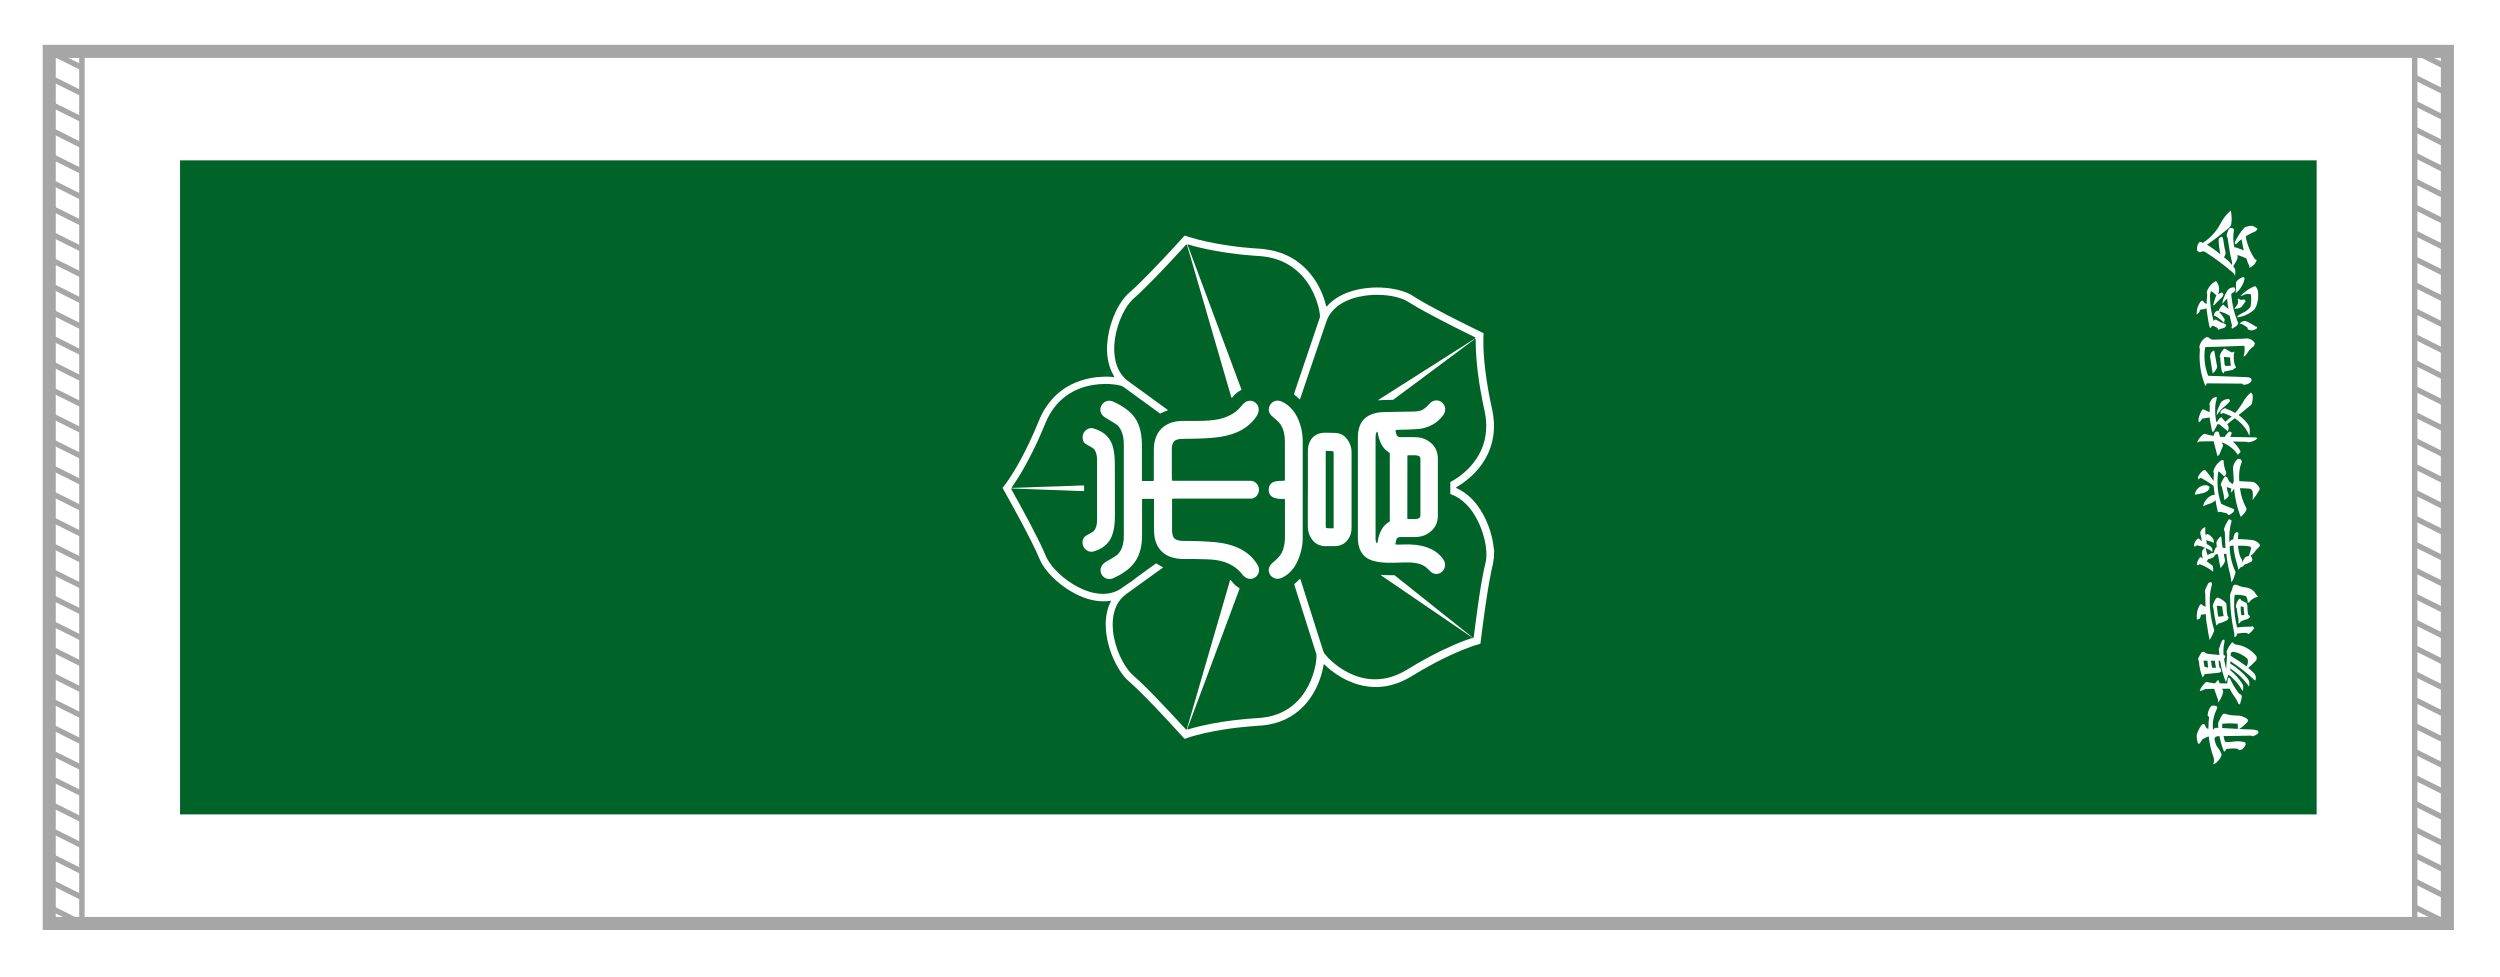 <?xml version="1.0" encoding="utf-8"?>
<!-- Generator: Adobe Illustrator 27.5.0, SVG Export Plug-In . SVG Version: 6.00 Build 0)  -->
<svg version="1.1" id="_x33_023" xmlns="http://www.w3.org/2000/svg" xmlns:xlink="http://www.w3.org/1999/xlink" x="0px" y="0px"
	 viewBox="0 0 3250.5 1270.1" style="enable-background:new 0 0 3250.5 1270.1;" xml:space="preserve">
<style type="text/css">
	.st0{fill:#FFFFFF;}
	.st1{fill:none;stroke:#A6A6A6;stroke-width:7.087;stroke-miterlimit:10;}
	.st2{fill:none;stroke:#A6A6A6;stroke-width:17.008;stroke-miterlimit:10;}
	.st3{fill:#006428;}
</style>
<rect class="st0" width="3250.5" height="1270.1"/>
<g>
	<g>
		<g>
			<g>
				<line class="st1" x1="64" y1="66.8" x2="106.5" y2="88"/>
				<line class="st1" x1="64" y1="100.5" x2="106.5" y2="121.7"/>
				<line class="st1" x1="64" y1="134.2" x2="106.5" y2="155.4"/>
				<line class="st1" x1="64" y1="167.9" x2="106.5" y2="189.2"/>
				<line class="st1" x1="64" y1="201.6" x2="106.5" y2="222.9"/>
				<line class="st1" x1="64" y1="235.3" x2="106.5" y2="256.6"/>
				<line class="st1" x1="64" y1="269.1" x2="106.5" y2="290.3"/>
				<line class="st1" x1="64" y1="302.8" x2="106.5" y2="324"/>
				<line class="st1" x1="64" y1="336.5" x2="106.5" y2="357.7"/>
				<line class="st1" x1="64" y1="370.2" x2="106.5" y2="391.5"/>
				<line class="st1" x1="64" y1="403.9" x2="106.5" y2="425.2"/>
				<line class="st1" x1="64" y1="437.6" x2="106.5" y2="458.9"/>
				<line class="st1" x1="64" y1="471.3" x2="106.5" y2="492.6"/>
				<line class="st1" x1="64" y1="505.1" x2="106.5" y2="526.3"/>
				<line class="st1" x1="64" y1="538.8" x2="106.5" y2="560"/>
				<line class="st1" x1="64" y1="572.5" x2="106.5" y2="593.7"/>
				<line class="st1" x1="64" y1="606.2" x2="106.5" y2="627.5"/>
				<line class="st1" x1="64" y1="639.9" x2="106.5" y2="661.2"/>
				<line class="st1" x1="64" y1="673.6" x2="106.5" y2="694.9"/>
				<line class="st1" x1="64" y1="707.4" x2="106.5" y2="728.6"/>
				<line class="st1" x1="64" y1="741.1" x2="106.5" y2="762.3"/>
				<line class="st1" x1="64" y1="774.8" x2="106.5" y2="796"/>
				<line class="st1" x1="64" y1="808.5" x2="106.5" y2="829.8"/>
				<line class="st1" x1="64" y1="842.2" x2="106.5" y2="863.5"/>
				<line class="st1" x1="64" y1="875.9" x2="106.5" y2="897.2"/>
				<line class="st1" x1="64" y1="909.6" x2="106.5" y2="930.9"/>
				<line class="st1" x1="64" y1="943.4" x2="106.5" y2="964.6"/>
				<line class="st1" x1="64" y1="977.1" x2="106.5" y2="998.3"/>
				<line class="st1" x1="64" y1="1010.8" x2="106.5" y2="1032"/>
				<line class="st1" x1="64" y1="1044.5" x2="106.5" y2="1065.8"/>
				<line class="st1" x1="64" y1="1078.2" x2="106.5" y2="1099.5"/>
				<line class="st1" x1="64" y1="1111.9" x2="106.5" y2="1133.2"/>
				<line class="st1" x1="64" y1="1145.6" x2="106.5" y2="1166.9"/>
				<line class="st1" x1="64" y1="1179.4" x2="106.5" y2="1200.6"/>
			</g>
			<rect x="64" y="66.8" class="st1" width="42.5" height="1133.9"/>
		</g>
		<g>
			<g>
				<line class="st1" x1="3139.6" y1="66.8" x2="3182.1" y2="88"/>
				<line class="st1" x1="3139.6" y1="100.5" x2="3182.1" y2="121.7"/>
				<line class="st1" x1="3139.6" y1="134.2" x2="3182.1" y2="155.4"/>
				<line class="st1" x1="3139.6" y1="167.9" x2="3182.1" y2="189.2"/>
				<line class="st1" x1="3139.6" y1="201.6" x2="3182.1" y2="222.9"/>
				<line class="st1" x1="3139.6" y1="235.3" x2="3182.1" y2="256.6"/>
				<line class="st1" x1="3139.6" y1="269.1" x2="3182.1" y2="290.3"/>
				<line class="st1" x1="3139.6" y1="302.8" x2="3182.1" y2="324"/>
				<line class="st1" x1="3139.6" y1="336.5" x2="3182.1" y2="357.7"/>
				<line class="st1" x1="3139.6" y1="370.2" x2="3182.1" y2="391.5"/>
				<line class="st1" x1="3139.6" y1="403.9" x2="3182.1" y2="425.2"/>
				<line class="st1" x1="3139.6" y1="437.6" x2="3182.1" y2="458.9"/>
				<line class="st1" x1="3139.6" y1="471.3" x2="3182.1" y2="492.6"/>
				<line class="st1" x1="3139.6" y1="505.1" x2="3182.1" y2="526.3"/>
				<line class="st1" x1="3139.6" y1="538.8" x2="3182.1" y2="560"/>
				<line class="st1" x1="3139.6" y1="572.5" x2="3182.1" y2="593.7"/>
				<line class="st1" x1="3139.6" y1="606.2" x2="3182.1" y2="627.5"/>
				<line class="st1" x1="3139.6" y1="639.9" x2="3182.1" y2="661.2"/>
				<line class="st1" x1="3139.6" y1="673.6" x2="3182.1" y2="694.9"/>
				<line class="st1" x1="3139.6" y1="707.4" x2="3182.1" y2="728.6"/>
				<line class="st1" x1="3139.6" y1="741.1" x2="3182.1" y2="762.3"/>
				<line class="st1" x1="3139.6" y1="774.8" x2="3182.1" y2="796"/>
				<line class="st1" x1="3139.6" y1="808.5" x2="3182.1" y2="829.8"/>
				<line class="st1" x1="3139.6" y1="842.2" x2="3182.1" y2="863.5"/>
				<line class="st1" x1="3139.6" y1="875.9" x2="3182.1" y2="897.2"/>
				<line class="st1" x1="3139.6" y1="909.6" x2="3182.1" y2="930.9"/>
				<line class="st1" x1="3139.6" y1="943.4" x2="3182.1" y2="964.6"/>
				<line class="st1" x1="3139.6" y1="977.1" x2="3182.1" y2="998.3"/>
				<line class="st1" x1="3139.6" y1="1010.8" x2="3182.1" y2="1032"/>
				<line class="st1" x1="3139.6" y1="1044.5" x2="3182.1" y2="1065.8"/>
				<line class="st1" x1="3139.6" y1="1078.2" x2="3182.1" y2="1099.5"/>
				<line class="st1" x1="3139.6" y1="1111.9" x2="3182.1" y2="1133.2"/>
				<line class="st1" x1="3139.6" y1="1145.6" x2="3182.1" y2="1166.9"/>
				<line class="st1" x1="3139.6" y1="1179.4" x2="3182.1" y2="1200.6"/>
			</g>
			<rect x="3139.6" y="66.8" class="st1" width="42.5" height="1133.9"/>
		</g>
		<rect x="64" y="66.8" class="st2" width="3118.1" height="1133.9"/>
	</g>
</g>
<g>
	<rect x="234.1" y="208.5" class="st3" width="2778" height="850.4"/>
	<g>
		<path class="st0" d="M2877.5,993.7c0.7-1.4,1.1-2.9,1.2-4.4c0.1-1.6-0.1-3.1-0.6-4.6c-1.6-4.3-3-8.8-4-13.4
			c-1.1-4.5-1.8-9.1-2.3-13.9c-1.6,0.6-3.1,1.2-4.6,1.9c-1.5,0.7-2.9,1.6-4.2,2.5c-0.3,1-0.8,1.9-1.4,2.7c-0.5,0.8-1.1,1.5-1.8,2.2
			c-0.1,0.2-0.3,0.3-0.5,0.3c-0.2,0.1-0.4,0.1-0.6,0c-0.3-0.1-0.5-0.2-0.7-0.3c-0.1-0.1-0.2-0.3-0.3-0.5c-0.5-1.4-0.8-2.8-1-4.2
			c-0.3-1.4-0.5-2.8-0.5-4.3c-0.1-0.5-0.1-1.1,0-1.7c0.1-0.6,0.2-1.2,0.3-1.8c0.7-2.1,1.6-4.2,2.7-6.3c1-2,2.3-3.9,3.8-5.7
			c0.2-0.3,0.6-0.6,1-0.8c0.5-0.1,0.9-0.1,1.3,0.1c0.5,0.1,0.8,0.3,1.2,0.6c0.3,0.3,0.5,0.7,0.6,1.2c0.3,1.1,0.8,2,1.5,2.8
			c0.7,0.8,1.6,1.4,2.7,1.8c0-2.7,0.1-5.4,0.3-8.1c0.2-2.6,0.4-5.3,0.8-7.9c-0.3,0-0.6-0.1-0.9-0.2c-0.3-0.1-0.6-0.3-0.8-0.7
			c-0.2-0.2-0.3-0.5-0.3-0.8c-0.1-0.3-0.1-0.6,0-0.9c0.2-1.9,0.6-3.7,1.2-5.4c0.6-1.7,1.5-3.4,2.6-4.9c0.5-0.6,1-1,1.6-1.2
			c0.6-0.3,1.3-0.4,2-0.4c0.6,0,1.2,0.1,1.8,0.2c0.6,0.2,1.2,0.3,1.8,0.4c0.5,0.2,0.9,0.5,1.2,1c0.2,0.5,0.3,1,0.1,1.5
			c-0.5,1.2-0.9,2.5-1.4,3.9c-0.5,1.2-1.1,2.5-1.7,3.9c-1.1,3.2-1.9,6.5-2.3,10c-0.3,3.5-0.3,7,0.1,10.5l1.8-1.7
			c0.4-0.3,0.8-0.5,1.2-0.7c0.5-0.1,0.9-0.1,1.4-0.1l2.5,0.1c-0.1-0.7-0.1-1.4-0.2-2c0-0.7,0-1.5-0.1-2.2c-0.1-0.6-0.1-1.1,0-1.6
			c0.1-0.6,0.3-1.1,0.5-1.7c0.7-1.7,1.5-3.5,2.4-5.2c0.9-1.7,1.9-3.3,3-4.8c0.4-0.5,0.9-0.8,1.6-1c0.6-0.1,1.2,0,1.9,0.4
			c2.2,0.6,4.5,1.1,6.8,1.5c2.3,0.3,4.6,0.5,7,0.6c2.5-0.2,5,0.1,7.4,0.8c2.4,0.8,4.7,1.9,6.8,3.2c0.8,0.5,1.2,1.2,1.4,2.1
			c0.1,0.8-0.2,1.6-0.8,2.3c-1.6,1.7-3.2,3.4-5,4.9c-1.8,1.5-3.7,2.9-5.7,4.2l16.5,0.6c1.1,0.1,2.3,0.2,3.4,0.3
			c1.2,0.2,2.3,0.5,3.4,0.9c0.5,0.1,0.8,0.3,1.2,0.6c0.3,0.4,0.5,0.8,0.5,1.3c0.1,0.5,0.1,0.9-0.1,1.3c-0.2,0.5-0.4,0.8-0.8,1.1
			c-0.8,0.7-1.7,1.3-2.7,1.8c-1,0.5-1.9,0.9-3,1.3c-0.3,0.1-0.6,0.1-0.9,0.1c-0.3-0.1-0.5-0.2-0.8-0.3c-0.3-0.2-0.6-0.3-0.9-0.4
			c-0.3-0.1-0.6-0.1-0.8,0l-35.3,0.6c0.3,1.2,0.6,2.5,0.9,3.7c0.3,1.3,0.7,2.5,1.1,3.7c1.5,0.2,2.9,0.3,4.4,0.3
			c1.4,0,2.8-0.1,4.2-0.3c2.7-0.5,5.4-0.7,8.2-0.7c2.8,0.1,5.5,0.4,8.1,1c0.5,0.1,0.8,0.3,1.2,0.6c0.3,0.3,0.5,0.6,0.6,1.1
			c0.2,0.4,0.2,0.8,0.2,1.2c-0.1,0.5-0.2,0.8-0.5,1.2c-0.3,0.8-0.8,1.6-1.3,2.4c-0.5,0.7-1.1,1.4-1.9,2c-0.6,0.6-1.3,1.1-2.1,1.4
			c-0.7,0.3-1.5,0.5-2.5,0.5c-0.5,0-0.8-0.2-1.2-0.5c-0.3-0.3-0.5-0.7-0.6-1.2c-2.6-0.3-5.2-0.4-7.9-0.3c-2.6,0.1-5.2,0.3-7.8,0.8
			c0.1,0.7-0.1,1.4-0.6,2c-0.5,0.6-1.1,1-1.8,1.3c-1.4-3.3-2.5-6.6-3.5-9.9c-1-3.4-1.7-6.9-2.4-10.3l-2.1,0.1
			c-1.1,0.1-2,0.4-2.9,0.9c-0.8,0.7-1.3,1.5-1.6,2.5c0.3,1.2,0.6,2.5,0.8,3.6c0.3,1.1,0.7,2.3,1.1,3.5c0.2,0.6,0.4,1.2,0.8,1.8
			c0.3,0.6,0.6,1.2,1.1,1.7c1.1,1.2,2,2.6,2.9,4.1c0.8,1.4,1.6,2.9,2.3,4.5c0.2,0.5,0.3,1,0.3,1.6c-0.1,0.6-0.2,1.2-0.5,1.6
			c-0.7,1.7-1.5,3.2-2.6,4.6c-1,1.5-2.3,2.8-3.7,4c-0.6,0.5-1.2,0.9-1.9,1.3C2878.9,993.1,2878.2,993.4,2877.5,993.7z M2889.4,946.6
			l20.2,1.1c0.1-1.1,0.1-2.2,0.1-3.3c0-1.1-0.1-2.3-0.3-3.4c-3.4-0.3-6.7-0.5-10.1-0.5c-3.3,0-6.6,0.2-10,0.6v2.6V946.6z"/>
		<path class="st0" d="M2932.3,885.1c-5-4.7-10.2-9.1-15.5-13.4c-5.4-4.2-11-8.2-16.8-12l-0.3,3c4.3,2.5,8.3,5.4,11.9,8.6
			c3.8,3.2,7.2,6.6,10.3,10.4c1.4,1.6,2.2,3.3,2.6,5.2c0.3,2,0.2,3.9-0.3,5.8c-3.4-4.8-7.2-9.2-11.3-13.2c-4.2-4-8.8-7.5-13.7-10.6
			c0.2,0.5,0.3,0.9,0.5,1.3c0.1,0.5,0.2,0.9,0.3,1.4c2.9,2.4,5.5,4.9,8,7.6c2.4,2.8,4.7,5.7,6.8,8.7c1.1,1.6,1.8,3.3,1.9,5.2
			s-0.1,3.7-0.8,5.4c-2.3-4.2-5-8.1-8.1-11.7c-3.2-3.6-6.6-6.8-10.5-9.7c-0.5,1.7-1,3.4-1.5,5c-0.6,1.6-1.1,3.2-1.7,4.8
			c-1.8-4.5-3.3-9-4.6-13.7c-1.2-4.7-2.2-9.4-3-14.1l-0.8,0.1l-1,0.1c0.1,1.6,0.2,3.1,0.3,4.6c0.3,1.6,0.6,3.1,1.1,4.5l0.8,0.1
			c0.3,0.8,0.6,1.7,0.8,2.5s0.3,1.6,0.3,2.5c-0.8,0.4-1.6,0.7-2.5,1c-0.8,0.2-1.7,0.4-2.5,0.4l-16.6,1.6c-0.2,0.8-0.6,1.5-1,2.3
			c-0.4,0.7-0.9,1.4-1.5,2c-1.4-3.4-2.5-6.8-3.3-10.2c-0.8-3.4-1.3-7-1.6-10.6c-0.1-0.5-0.2-1-0.4-1.4c-0.2-0.5-0.5-1-0.8-1.5
			c0.7-1.6,1.4-3.3,2.2-4.9c0.8-1.5,1.8-3,3-4.5l2.5-0.3c1,0.8,2,1.5,3.1,2c1.2,0.6,2.5,0.9,3.7,0.9l13.4,1.3l-0.5-4.8
			c0-0.3,0-0.7-0.1-1c-0.1-0.4-0.1-0.7-0.3-1c0.6-2.1,1.2-4.1,1.9-6c0.7-2,1.5-3.9,2.4-5.8c0.2-0.4,0.5-0.7,0.9-0.9
			c0.3-0.3,0.7-0.5,1.2-0.5l1.2,0.5c-0.1,1.2-0.2,2.5-0.3,3.7c-0.2,1.2-0.4,2.4-0.7,3.5c-0.3,2.1-0.5,4.3-0.5,6.5
			c-0.1,2.1,0,4.2,0.3,6.3l2.4,0.3c-0.2,0.8-0.5,1.6-0.8,2.4c-0.3,0.7-0.6,1.5-1.1,2.2c0.4,2.1,0.8,4.3,1.3,6.5
			c0.5,2.1,1,4.3,1.4,6.6l1.3-19.3l-0.8-3.3c0.8-2.3,1.8-4.5,3.1-6.7c1.2-2.1,2.7-4.1,4.4-5.9l3.7,3c5.5,0.5,10.7,2.1,15.6,4.9
			c4.8,2.7,8.9,6.3,12.3,10.7c0.1,0.8,0.1,1.6,0.1,2.4c-0.1,0.8-0.2,1.6-0.4,2.5c-1.6,1.7-3.3,3.4-5.1,5.1c-1.8,1.7-3.6,3.4-5.4,4.9
			c1.2,1.1,2.5,2.1,3.6,3.2c1.2,1.2,2.5,2.3,3.6,3.4c1.4,1.4,2.2,3,2.6,4.8C2933.2,881.6,2933,883.4,2932.3,885.1z M2883.8,913.5v-4
			l-5-13.9l-11.6,0.3c-1,0.6-1.9,1-2.9,1.4c-1,0.5-2,0.8-3,1.2l-1.2-0.9c1-2.1,2.2-4.1,3.6-6c1.4-1.8,3-3.5,4.7-5
			c1.9,0.4,3.9,0.8,5.8,1.1c1.9,0.3,3.8,0.6,5.7,0.8l4.2-4.7l1.9,4.6l9.9,0.2c0.1-1.2,0.2-2.5,0.3-3.6c0.2-1.2,0.5-2.5,0.8-3.6h2.1
			c1.6,3.7,3.4,7.2,5.4,10.6c2,3.4,4.3,6.7,6.8,9.8l2.1,1.2c0.5,0.4,0.9,0.9,1.2,1.4c0.2,0.6,0.3,1.1,0.2,1.6
			c-0.2,1.7-0.6,3.4-1,5.1c-0.4,1.5-0.9,3.1-1.5,4.7l-1.8-0.5c-0.6-1.5-1.3-3-2.1-4.5c-0.8-1.4-1.7-2.8-2.5-4.2
			c-1.4-1.7-2.6-3.6-3.7-5.5c-1.2-1.9-2.3-3.8-3.4-5.7l-9.5,0.1l1.4,3.5c-0.5,2.7-1.4,5.3-2.6,7.9
			C2887.1,909.3,2885.6,911.5,2883.8,913.5z M2866.2,866.7c0.5,0.1,0.8,0.1,1.2,0.3c0.4,0.1,0.8,0.3,1.2,0.4
			c0.3,0.2,0.7,0.3,1.1,0.4c0.5,0.1,1,0.2,1.4,0.2c-0.3-1.5-0.5-3-0.6-4.5c-0.2-1.5-0.3-2.9-0.3-4.4l-5.2-0.2L2866.2,866.7z
			 M2876.2,868.2l5,0.1c-0.3-1.4-0.5-2.9-0.8-4.5c-0.2-1.5-0.4-3-0.6-4.6l-5.4-0.2l0.7,2.2c0.1,1.1,0.2,2.3,0.4,3.5
			C2875.7,866,2875.9,867.1,2876.2,868.2z M2920.9,866.5c1-1.5,1.6-3.1,1.8-4.8c0.2-1.7,0.1-3.5-0.5-5.2c-2.5-2.3-5.2-4.1-8.2-5.6
			c-2.9-1.6-6-2.7-9.3-3.3c-0.8-0.2-1.6-0.2-2.4,0.1c-0.7,0.3-1.4,0.8-1.9,1.4l0.1,3.7c3.5,2.1,7,4.3,10.4,6.6
			C2914.4,861.6,2917.7,864,2920.9,866.5z"/>
		<path class="st0" d="M2867.9,798.3c-1,0.2-2,0.4-3,0.6c-1,0.2-2.1,0.3-3.2,0.4c-0.1,0.8-0.3,1.7-0.5,2.5c-0.3,0.7-0.6,1.5-1,2.2
			c-0.5,0.5-1,0.8-1.8,1.1c-0.6,0.3-1.3,0.4-2,0.4c-0.4-3.2-0.3-6.4,0.3-9.6c0.6-3.2,1.7-6.2,3.4-9c0.3-0.3,0.6-0.7,0.9-1
			c0.3-0.2,0.6-0.4,1-0.6c0.8,0.9,1.7,1.6,2.6,2.2c1,0.6,2,1,3.1,1.2c-0.2-2.8-0.3-5.6-0.3-8.5c-0.1-2.8-0.1-5.5-0.1-8.4l-0.4-2.5
			c-0.1-0.3-0.1-0.6-0.1-0.8c0-0.2,0.1-0.5,0.2-0.8c0.5-1.6,1.1-3.2,1.9-4.8c0.7-1.6,1.6-3.1,2.5-4.6c0.3-0.4,0.7-0.7,1.2-0.9
			c0.5-0.2,1.1-0.4,1.7-0.4c0.2-0.1,0.4-0.1,0.6,0c0.2,0.1,0.4,0.3,0.5,0.5c0.3,0.5,0.5,0.9,0.6,1.4c0.1,0.6,0,1.1-0.1,1.6
			c-0.5,1.9-1,3.7-1.4,5.5c-0.4,1.9-0.7,3.8-0.9,5.7c-0.7,7.8-0.6,15.6,0.3,23.4c0.8,7.8,2.4,15.5,4.7,23c0.2,0.5,0.3,1,0.3,1.5
			c-0.1,0.5-0.2,0.9-0.3,1.4c-0.8,1.9-1.6,3.8-2.5,5.7c-1,1.9-2,3.7-3.1,5.5c-1.2-5.6-2.3-11.3-3-16.9
			C2868.8,809.7,2868.2,804,2867.9,798.3z M2884.2,810.8c-0.2,0.5-0.5,0.9-0.9,1.3c-0.3,0.4-0.7,0.8-1.2,1.1c-0.5-0.7-0.8-1.4-1-2.3
			c-0.2-0.8-0.3-1.6-0.3-2.5c-0.7-2.9-1.2-5.7-1.7-8.6c-0.5-2.9-0.8-5.8-1.1-8.7c0-0.3-0.1-0.6-0.2-0.8c-0.1-0.3-0.2-0.6-0.4-0.8
			c-0.2-0.3-0.4-0.6-0.4-0.8c-0.1-0.3-0.1-0.6,0-0.9c0.3-1.7,0.9-3.4,1.7-5.1c0.7-1.6,1.6-3.2,2.6-4.7c0.5-0.5,1-0.7,1.6-0.8
			c0.6-0.2,1.2-0.1,1.8,0.1c1.7,0.7,3.4,1.7,5,2.8c1.6,1.1,3,2.3,4.3,3.8c0.4,0.5,0.7,1,0.8,1.6c0.2,0.7,0.2,1.3,0.1,1.9
			c0,2.3,0.1,4.6,0.3,6.8c0.2,2.2,0.6,4.4,1,6.6l0.8,1.1c0.2,0.1,0.4,0.3,0.4,0.6c0.1,0.3,0.1,0.6,0.1,0.9c-0.2,0.7-0.5,1.4-1,2.1
			c-0.5,0.6-1,1-1.6,1.4c-1.8,0.8-3.6,1.6-5.3,2.3C2887.9,809.7,2886,810.3,2884.2,810.8z M2884.2,801.8c1.2-0.1,2.3-0.1,3.5-0.3
			c1.1-0.1,2.3-0.2,3.4-0.5c-0.4-2-0.7-4-1-6.2c-0.3-2.1-0.5-4.2-0.8-6.3c-1.1-0.3-2.3-0.5-3.5-0.6c-1.2-0.2-2.4-0.3-3.5-0.3
			c0.2,2.3,0.4,4.6,0.8,7C2883.3,797.1,2883.7,799.4,2884.2,801.8z M2905.5,773.5c-0.8,7.1-0.9,14.2-0.3,21.3
			c0.6,7.1,1.7,14.1,3.5,21c2.6-0.3,5.3-0.6,8-0.8c2.7-0.1,5.4-0.2,7.9-0.2c0.7,0.1,1.3,0,1.9-0.1c0.7-0.1,1.3-0.3,1.9-0.5
			c0.5,0.2,0.8,0.5,1.2,0.8c0.3,0.3,0.6,0.7,0.9,1.1c0.1,0.1,0.2,0.3,0.2,0.6c0,0.2-0.1,0.3-0.2,0.5c-0.8,1.3-1.8,2.5-2.8,3.6
			c-1.1,1.1-2.2,2.2-3.3,3.1c-0.3,0.3-0.6,0.4-1,0.4c-0.3-0.1-0.6-0.3-0.8-0.5c-0.2-0.3-0.5-0.5-0.8-0.6c-0.4-0.2-0.8-0.3-1.1-0.3
			c-2.1-0.1-4.1-0.1-6.1,0.1c-2,0.2-4,0.5-5.9,0.9c-0.1,1-0.3,1.8-0.8,2.6c-0.5,0.7-1.1,1.4-1.8,2l-0.9-0.8c-0.1-0.5-0.1-1-0.2-1.5
			c0-0.5,0-1,0.1-1.6c0-0.8-0.1-1.5-0.2-2.2c-0.1-0.7-0.3-1.5-0.6-2.3c-1.5-7.4-2.7-14.8-3.5-22.4c-0.8-7.6-1.3-15.2-1.3-22.8
			c0-0.8,0.1-1.6,0.3-2.3c0.1-0.7,0.3-1.5,0.7-2.3c0.6-1.2,1.2-2.6,1.6-4c0.5-1.4,0.9-2.8,1.3-4.2c0.2-0.6,0.7-1.1,1.4-1.5
			c0.6-0.3,1.2-0.5,1.9-0.4c0.8,0.1,1.7,0.3,2.5,0.6c0.7,0.3,1.5,0.6,2.2,1c1.4,0.5,2.7,0.9,4.1,1.3c1.4,0.3,2.7,0.5,4.1,0.6
			c2.2,0.2,4.3,0.8,6.3,1.8c2,1,3.7,2.3,5.2,4c0.7,1.2,1.5,2.3,2.3,3.3c0.8,1.1,1.6,2.1,2.5,3.2c-2.4,0.3-4.5,1.1-6.5,2.4
			c-2,1.2-3.7,2.8-5,4.7c-0.4,0.1-0.8,0.1-1.1,0.3c-0.3,0.1-0.5,0.3-0.8,0.4c0-1.3-0.1-2.5-0.3-3.7c-0.3-1.3-0.6-2.5-1.1-3.6
			c-0.1-0.4-0.3-0.7-0.7-1c-0.3-0.3-0.7-0.5-1-0.7c-2.3-0.6-4.5-1-6.8-1.3C2910.1,773.4,2907.8,773.3,2905.5,773.5z M2910.7,810.9
			c-0.2-1-0.3-1.9-0.3-2.9c-0.1-0.9,0-1.8,0.1-2.6c-0.5-2.4-0.9-4.7-1.3-7.1c-0.3-2.4-0.6-4.7-0.9-7.1c0-0.3-0.1-0.6-0.3-0.8
			c-0.2-0.2-0.5-0.5-0.8-0.7c-0.1-1.9,0.3-3.8,0.9-5.7c0.7-1.9,1.7-3.5,3-5c0.3-0.3,0.8-0.5,1.3-0.4c0.5,0.1,0.8,0.4,1,0.8l0.4,0.8
			c0.7,0.5,1.4,0.9,2.1,1.3c0.8,0.4,1.6,0.8,2.4,1.1c0.6,0.2,1.1,0.5,1.6,0.8c0.5,0.3,0.8,0.7,1.2,1.2c0.3,0.7,0.6,1.5,0.8,2.3
			c0.2,0.7,0.2,1.5,0.2,2.2c0,1.6,0.1,3.3,0.2,4.9c0.1,1.6,0.3,3.2,0.6,4.8c0.3,0.3,0.7,0.7,1.1,1c0.3,0.3,0.7,0.7,1,1
			c0.2,0.2,0.4,0.4,0.4,0.8c0.1,0.3,0,0.6-0.2,0.8c-0.4,0.7-1,1.2-1.8,1.7c-0.7,0.5-1.4,0.9-2.3,1.1c-1.4,0.3-2.8,0.8-4.1,1.3
			c-1.4,0.5-2.6,1-3.9,1.7c-0.2,0.7-0.5,1.2-0.9,1.7C2911.8,810.2,2911.3,810.6,2910.7,810.9z M2914.3,800.1c0.6-0.1,1.3-0.2,2-0.3
			c0.6-0.1,1.3-0.2,1.9-0.3c-0.3-1.7-0.5-3.4-0.7-5.1c-0.2-1.7-0.3-3.5-0.3-5.2c-0.6-0.2-1.2-0.4-1.9-0.5c-0.7-0.2-1.3-0.3-1.9-0.3
			c-0.1,2-0.1,3.9,0,5.9C2913.7,796.3,2913.9,798.2,2914.3,800.1z"/>
		<path class="st0" d="M2901.2,757.2c-0.1-1.9-0.3-3.7-0.7-5.6c-0.3-1.9-0.6-3.8-1.1-5.6c-1.1-4.3-2-8.6-2.9-12.9
			c-0.8-4.3-1.4-8.7-1.9-13.2l-3.2,0.4c0.2,1.1,0.4,2.3,0.6,3.5c0.2,1.1,0.5,2.3,0.8,3.4c0.2,0.7,0.3,1.3,0.3,1.9
			c-0.2,0.7-0.4,1.3-0.7,1.9c-0.6,1.4-1.4,2.8-2.3,4.1c-1,1.2-1.9,2.4-3,3.5c-0.7-2.9-1.3-5.9-1.8-8.9c-0.6-3-1.1-6-1.5-9l-2.1-0.1
			c-0.5,0.1-1,0.4-1.4,0.8c-0.3,0.3-0.6,0.7-0.8,1.2c-0.3,0.6-0.7,1-1.1,1.4c-0.4,0.4-0.8,0.8-1.4,1.1c-1,0.5-1.9,0.9-2.9,1.2
			c-1,0.3-2.1,0.6-3.1,0.7l-1.7,2.9l7.6,5.7c0.4,1.2,0.6,2.5,0.7,3.8c0.1,1.3,0,2.6-0.1,3.9c-2.6-2.1-5.5-4-8.5-5.7
			c-2.9-1.6-6-3-9.1-4.1l-1.8,1.7l-1.8-1.3c0.2-1.6,0.6-3.2,1.3-4.8c0.7-1.5,1.5-2.9,2.6-4.2c0.2-0.3,0.5-0.5,0.8-0.5
			c0.3-0.1,0.6,0,0.9,0.2c0.5,0.2,0.9,0.5,1.3,0.8c0.3,0.3,0.7,0.6,1,0.9c-0.3-1-0.6-1.9-0.8-2.9c-0.2-1.1-0.4-2.1-0.4-3.1
			c-0.1-0.6-0.1-1.2,0-1.9c0.1-0.6,0.2-1.2,0.3-1.8c0.3-0.9,0.8-1.7,1.4-2.5c0.6-0.7,1.2-1.3,2-1.8c-1.7-1-3.5-1.7-5.3-2.2
			c-1.7-0.5-3.6-0.8-5.5-1l-1.8,1.5l-1.3-0.3c-0.1-0.6-0.1-1.2-0.1-1.8c0.1-0.7,0.2-1.3,0.4-1.9c0.5-1.3,1.1-2.5,2-3.7
			c0.8-1.1,1.9-2.1,3.2-3l4.6,3.8c-0.2-1.5-0.4-3.1-0.8-4.7c-0.3-1.6-0.7-3.2-1.1-4.7c-0.2-0.9-0.2-1.8,0-2.7
			c0.2-0.8,0.6-1.6,1.2-2.4c0.6-1,1.3-1.7,2.2-2.4c1-0.6,1.9-1.1,3-1.4c-0.1,1.7-0.1,3.4-0.1,5.2c0.1,1.7,0.2,3.5,0.5,5.2
			c0.4-0.3,0.8-0.6,1.1-0.8c0.4-0.3,0.8-0.6,1.3-0.8c1.2,0.5,2.3,1.2,3.5,2.2c1.1,0.8,2,1.8,2.9,2.8c0.8,1,1.3,2.1,1.6,3.2
			c0.3,1.2,0.3,2.5,0.2,3.6c-0.8-0.5-1.7-1-2.6-1.4c-1-0.4-1.9-0.7-2.9-0.9c-0.8-0.1-1.5-0.3-2.2-0.6c-0.7-0.3-1.4-0.6-2-1
			c0.1,0.9,0.1,1.8,0.2,2.7c0.1,0.8,0.1,1.7,0.3,2.5c0.8,0.5,1.7,0.9,2.5,1.4c0.8,0.5,1.6,1,2.3,1.5c0.6,0.6,1.2,1.2,1.6,1.9
			c0.5,0.7,0.8,1.4,1,2.2c0.1,0.7,0.1,1.3,0,1.9c-0.1,0.6-0.2,1.1-0.4,1.7c-0.3-0.6-0.6-1.1-1.1-1.5c-0.5-0.4-1-0.7-1.5-1
			c-1-0.5-1.9-1-2.8-1.4c-0.9-0.5-1.8-0.9-2.8-1.4c0.2,1.5,0.5,3.1,0.8,4.6c0.4,1.6,0.9,3.2,1.6,4.6c1.1-0.8,2.4-1.5,3.7-2
			c1.4-0.6,2.8-0.9,4.2-1c0.3-1,0.6-2,0.9-3c0.3-1,0.7-2,1.2-2.9c0.2-0.3,0.4-0.6,0.7-0.9c0.4-0.3,0.8-0.5,1.2-0.7l-0.5-4.6
			c-0.1-0.7,0-1.3,0.2-1.9c0.1-0.6,0.3-1.2,0.7-1.9c0.6-0.8,1.2-1.7,1.8-2.5c0.6-0.8,1.3-1.6,1.9-2.4c0.2-0.2,0.3-0.3,0.5-0.3
			c0.2,0,0.5,0,0.7,0.1c0.2,0.1,0.3,0.2,0.4,0.3c0.2,0.1,0.3,0.3,0.3,0.5c0.1,2.1,0.3,4.3,0.5,6.5c0.3,2.1,0.5,4.3,0.8,6.4
			c0.6,0.5,1.3,0.8,1.9,0.9c0.6,0.2,1.3,0.3,2.1,0.3c-0.2-3.2-0.4-6.5-0.5-9.7c-0.2-3.2-0.3-6.4-0.3-9.6c0-0.9-0.1-1.7-0.4-2.5
			c-0.2-0.8-0.5-1.7-0.9-2.5c0.6-2.2,1.4-4.3,2.5-6.4c1-2.1,2.1-4.2,3.4-6.1c0.2-0.3,0.4-0.6,0.8-0.7c0.4-0.1,0.7,0,1,0.2l1.7,0.8
			c0.3,0.2,0.5,0.5,0.5,0.8c0.1,0.3,0.1,0.7,0,1c-1.3,4.4-2.1,8.8-2.5,13.4c-0.5,4.6-0.5,9.1-0.2,13.7c0.3-0.6,0.7-1.1,1.1-1.6
			c0.4-0.5,0.9-1,1.4-1.4c0.4-0.2,0.8-0.4,1.3-0.6c0.4-0.2,0.8-0.3,1.4-0.3c-0.1-1.2,0-2.3,0.3-3.5c0.3-1.1,0.6-2.2,1.1-3.3
			c0.2-0.6,0.6-1,1-1.4c0.4-0.4,0.9-0.7,1.4-0.9c0.3-0.1,0.7-0.1,1.2-0.1c0.4,0.1,0.8,0.2,1.1,0.5l0.4,1.4c-0.2,1.1-0.4,2.3-0.4,3.5
			c-0.1,1.1-0.2,2.3-0.3,3.5c3.1,0.1,6.2,0.2,9.3,0.4c3.2,0.2,6.3,0.5,9.3,0.8c1.9,0.3,3.7,0.9,5.4,1.9c1.7,0.9,3.1,2.2,4.3,3.8
			c0.3,0.5,0.5,1,0.4,1.5c-0.1,0.6-0.3,1-0.7,1.4c-1.2,1.1-2.4,2.3-3.5,3.5c-1.1,1.2-2.1,2.5-3,3.9c-0.7,0.9-1.4,1.7-2.3,2.5
			c-0.8,0.8-1.7,1.5-2.8,2.1c0.6,0.6,1.1,1.2,1.5,2c0.3,0.7,0.6,1.5,0.8,2.4c0.2,0.6,0.1,1.1-0.1,1.7c-0.2,0.6-0.6,1-1,1.4
			c-1.3,0.8-2.7,1.5-4.1,2.1c-1.4,0.6-2.8,1.1-4.3,1.4l-2.9,2.8c-0.6,0.4-1.1,0.7-1.7,0.9c-0.6,0.3-1.2,0.5-1.8,0.5
			c-0.1,0.6-0.3,1.2-0.8,1.6c-0.3,0.5-0.8,0.9-1.3,1.2c-0.5-2.2-1-4.3-1.5-6.3c-0.6-2.1-1.2-4.3-1.8-6.3c-0.8-3-1.5-6.1-2-9.2
			c-0.6-3.2-0.9-6.3-1.1-9.5c-0.8-0.1-1.7,0-2.5,0.2c-0.9,0.2-1.7,0.4-2.5,0.8c0.1,5.8,0.8,11.5,2.1,17.1c1.2,5.6,3.1,11,5.6,16.2
			c-0.4,2.4-1.1,4.8-2.1,7C2903.8,753.3,2902.6,755.3,2901.2,757.2z M2909.7,709.5c0.3,2.3,0.6,4.6,1.1,7c0.5,2.3,1,4.6,1.7,6.8
			l2.7,5.1l-0.5,3.5l3.8-6.4c0.3-0.5,0.6-0.8,1-1.1c0.5-0.3,1-0.6,1.4-0.7l2.9-0.7c0.6-1.6,1.2-3.2,1.7-4.8c0.5-1.5,0.9-3.2,1.3-4.9
			c0.2-0.6,0.1-1.2-0.3-1.8c-0.3-0.6-0.8-1-1.5-1c-2.5-0.5-5.1-0.8-7.6-0.9C2914.8,709.5,2912.3,709.4,2909.7,709.5z"/>
		<path class="st0" d="M2853.6,643.3c0.5-3.6,2.1-6.6,4.9-9c2.8-2.4,6.1-3.5,9.7-3.4c0.7,0,1.4,0.1,2,0.4c0.6,0.2,1.2,0.6,1.8,1
			c0.3,0.2,0.6,0.5,0.7,0.9c0.2,0.5,0.2,0.9,0,1.3c-0.3,0.9-0.7,1.7-1.3,2.5c-0.6,0.7-1.2,1.4-2,1.9c-0.7,0.5-1.5,0.9-2.4,1.3
			c-0.8,0.4-1.7,0.7-2.6,0.9c-1.8,0.3-3.6,0.7-5.3,1.1C2857.2,642.5,2855.4,642.9,2853.6,643.3z M2864.5,658.5
			c0.5-2.9,1.5-5.6,3.3-8c1.7-2.4,3.9-4.3,6.4-5.7c0.8-0.5,1.6-0.8,2.5-1.1c1-0.2,1.9-0.3,2.9-0.3c-0.3-2-0.6-3.9-0.8-5.8
			c-0.3-2-0.5-3.9-0.7-5.9c-2.6-2-5.3-3.8-8-5.5c-2.8-1.7-5.7-3.4-8.6-5c-0.6,0.2-1.2,0.5-1.7,0.9c-0.5,0.3-1,0.7-1.6,1.2l-0.4-1.3
			c-0.2-0.3-0.2-0.6-0.2-0.9c0-0.3,0.1-0.6,0.2-0.9c0.8-1.7,1.8-3.4,3-4.8c1.2-1.5,2.6-2.8,4.1-3.9c0.4-0.3,0.8-0.4,1.3-0.4
			c0.5,0,0.9,0.1,1.3,0.3c2,2.3,3.8,4.6,5.5,6.9c1.8,2.3,3.5,4.7,5.2,7.1c-0.1-1.5-0.1-3,0-4.6c0.1-1.5,0.2-3,0.3-4.5
			c0.1-0.3,0.1-0.7,0-1c-0.1-0.3-0.3-0.6-0.4-0.9c-0.1-0.3-0.2-0.6-0.3-0.9c0-0.3,0-0.5,0.1-0.8c0.7-2.8,1.9-5.3,3.5-7.7
			c1.6-2.3,3.6-4.3,5.9-5.9c0.3-0.3,0.7-0.6,1.1-0.7c0.4-0.1,0.8-0.2,1.4-0.2c0.5,0,0.8,0.1,1.1,0.3c0.3,0.3,0.4,0.7,0.3,1.2
			c0,1,0,1.9,0.1,2.8c0.1,1,0.3,2,0.5,3c0.3,1.4,0.6,2.8,1,4.1c0.5,1.4,1,2.6,1.5,3.9c0.1,0.3,0.2,0.7,0.2,1.1c0.1,0.3,0.1,0.7,0,1
			c-0.2,0.8-0.5,1.5-1,2.2c-0.6,0.7-1.2,1.2-1.9,1.5c-1-1.3-2.1-2.5-3.4-3.5c-1.2-1.1-2.6-2.1-4-3c-1.1,7.2-1.3,14.3-0.7,21.4
			c0.6,7.1,2.1,14.1,4.5,20.9c2.7,1.3,5.4,2.5,8.2,3.6c2.8,1.2,5.5,2.3,8.4,3.3c0.3,0.7,0.3,1.5,0,2.3c-0.2,0.8-0.6,1.4-1.3,1.9
			c-0.7,0.6-1.4,1.2-2.2,1.9c-0.8,0.5-1.7,1-2.5,1.4c-0.3,0.2-0.7,0.2-1.1,0.1c-0.5-0.1-0.8-0.3-0.9-0.7s-0.4-0.6-0.7-0.9
			c-0.2-0.3-0.5-0.5-0.8-0.6l-7.7-1.8c-0.6-0.1-1.2-0.1-1.8-0.1c-0.6,0.1-1.2,0.3-1.7,0.7c-0.7-2.6-1.4-5.2-1.9-7.9
			c-0.6-2.6-1-5.3-1.4-7.9c-1.2,1.1-2.6,2.1-4.1,3c-1.5,0.8-3,1.4-4.6,1.9c-1.3,0.3-2.6,0.8-3.8,1.4
			C2866.8,657,2865.6,657.7,2864.5,658.5z M2891.8,650c0.1-1.1,0-2.2-0.1-3.3c-0.1-1.1-0.3-2.2-0.5-3.4l-2.5-11l-0.8-0.7
			c-0.2-0.2-0.4-0.4-0.5-0.7c-0.1-0.3-0.1-0.6,0-0.9c0.6-1.9,1.3-3.6,2.2-5.3c0.8-1.6,1.8-3.2,3-4.7c0.2-0.3,0.5-0.5,0.9-0.5
			c0.3-0.1,0.7,0,1,0.3c0.7,0.4,1.2,0.9,1.7,1.6c0.5,0.7,0.8,1.5,1,2.3c0.1,0.3,0.2,0.6,0.3,0.8c0.1,0.2,0.3,0.5,0.4,0.7
			c0.7,0.8,1.5,1.6,2.3,2.3c0.9,0.7,1.8,1.3,2.7,1.9l1.4-3.3c-0.1-2.8-0.2-5.5-0.3-8.4c-0.2-2.8-0.4-5.5-0.7-8.2
			c-0.1-0.4-0.1-0.8,0-1.3c0-0.4,0-0.8,0.1-1.2c0.4-1.7,1-3.4,1.9-5.1c0.8-1.5,1.9-2.9,3-4.1c0.5-0.5,1-0.8,1.6-1
			c0.6-0.2,1.1-0.2,1.7-0.1c0.7,0.1,1.3,0.3,1.8,0.7c0.5,0.4,0.8,0.9,1.1,1.4c0.2,0.4,0.3,0.8,0.3,1.3c0,0.4-0.1,0.8-0.3,1.2
			c-0.6,1.6-1.2,3.3-1.7,5.1c-0.5,1.8-0.8,3.6-1,5.4c-0.3,2.3-0.5,4.6-0.5,6.9c-0.1,2.4,0,4.7,0.3,6.9l16.4,0.9c0.7,0,1.4,0.1,2,0.3
			c0.7,0.2,1.3,0.5,1.9,0.9c1.1,0.8,2.2,1.7,3.1,2.8c1,1,1.8,2.1,2.5,3.3c0.3,0.5,0.5,1.1,0.5,1.7c0,0.6-0.2,1.1-0.5,1.7
			c-1.2,2.3-2.6,4.5-4.1,6.7c-1.5,2.2-3.1,4.3-4.7,6.3c0.2-1.7,0.4-3.5,0.4-5.2c0.1-1.8,0-3.6-0.2-5.4c-0.1-0.9-0.4-1.7-0.9-2.4
			c-0.6-0.8-1.4-1.3-2.2-1.6c-0.5-0.2-0.9-0.3-1.4-0.3c-0.5-0.1-1-0.1-1.5-0.1l-10.5-0.5c0.6,4.5,1.5,8.9,2.8,13.1
			c1.4,4.3,3.1,8.5,5.2,12.4c0.3,0.6,0.4,1.2,0.4,1.8c0,0.6-0.1,1.2-0.4,1.7c-0.9,1.7-1.9,3.2-3.1,4.6c-1.2,1.4-2.6,2.6-4.1,3.7
			c-2.2-5.9-4-11.9-5.5-18c-1.4-6.1-2.4-12.3-3-18.6c-0.6,1-1.3,1.9-1.9,2.8c-0.7,0.8-1.5,1.6-2.5,2.4l0.8-5.5l-6-1.8
			c0.3,1.6,0.6,3.3,0.9,4.9c0.4,1.6,0.9,3.2,1.5,4.7c0.2,0.5,0.2,1,0.2,1.5c-0.1,0.5-0.2,1-0.5,1.4c-0.7,0.9-1.5,1.7-2.5,2.4
			C2893.9,649.1,2892.9,649.6,2891.8,650z"/>
		<path class="st0" d="M2878.1,573.7l-18.5,0.3c-0.5,0.3-1,0.5-1.5,0.8c-0.5,0.2-1,0.4-1.5,0.6c0.8-2.3,2-4.3,3.5-6.2
			c1.5-1.9,3.2-3.5,5.2-4.8c0.2-0.2,0.5-0.3,0.8-0.3c0.4-0.1,0.7,0,0.9,0.1c1.7,0.5,3.5,1,5.4,1.4c1.8,0.5,3.6,0.8,5.5,1.2l1.6-4.1
			c0.3-0.5,0.8-0.9,1.3-1.3c0.5-0.3,1.1-0.4,1.9-0.4c0.3,0,0.7,0.1,1,0.2c0.3,0.1,0.6,0.3,0.9,0.5l1.9,6.3h6.3
			c0.7-1.5,1.6-2.9,2.7-4.1c1.1-1.3,2.4-2.3,3.9-3.1c0.2,0.3,0.5,0.5,0.8,0.8c0.3,0.2,0.6,0.4,1.1,0.5c0.2,0.5,0.2,1,0.2,1.6
			c-0.1,0.6-0.2,1.1-0.5,1.6l-1.4,2.8l32.3,0.6c0.6,0,1.1,0.1,1.7,0.3c0.6,0.2,1.1,0.5,1.5,0.8c-1.5,1.6-3.2,2.8-5.2,3.6
			c-2,1-4.1,1.5-6.3,1.6c-0.4,0.1-0.8,0-1.1-0.1c-0.4-0.1-0.8-0.3-1.1-0.5l-18.4-0.3c2.1,1.7,3.9,3.6,5.6,5.7
			c1.6,2.1,3.1,4.3,4.3,6.8c0.2,0.3,0.2,0.6,0.2,0.8c-0.1,0.3-0.2,0.5-0.3,0.8l-2.1,1.7c-0.3,0.3-0.5,0.6-0.5,1
			c-0.1,0.3-0.1,0.7-0.1,1.1c-2.5-3.9-5.5-7.3-9.2-10.1c-3.7-3-7.7-5.2-12.3-6.8l0.8,1.9c0.5,0.4,0.8,0.9,0.9,1.6
			c0.1,0.6,0.1,1.1-0.2,1.7l-4.4,10.5c-0.3,0.5-0.7,0.9-1.1,1.3c-0.5,0.3-1,0.6-1.5,0.8L2878.1,573.7z M2873,542.8l-9.7,1.5
			c-0.5,1-1.1,1.9-1.9,2.8c-0.7,0.8-1.5,1.5-2.4,2.1c-0.2-0.8-0.4-1.7-0.5-2.6c-0.1-0.8,0-1.7,0.1-2.5c0.5-2,1-3.9,1.8-5.7
			c0.7-1.7,1.6-3.5,2.7-5.2c0.2-0.3,0.4-0.6,0.8-0.8c0.3-0.1,0.7-0.1,1.1-0.1l7.9,3.7c0-1.5,0-2.9,0.1-4.2c0.1-1.4,0.1-2.8,0.2-4.1
			c0-0.4-0.1-0.7-0.2-1c-0.1-0.3-0.3-0.6-0.4-0.8c0.3-1.4,0.8-2.8,1.5-4.1c0.7-1.3,1.5-2.5,2.5-3.5c0.8-0.7,1.7-1.2,2.7-1.6
			c1-0.4,2-0.6,3-0.6c-0.1,1.5-0.3,2.9-0.6,4.4c-0.3,1.4-0.6,2.8-1.1,4.3c-0.5,4-0.6,8-0.4,12.1c0.2,4.1,0.7,8.1,1.5,12.1
			c0.4-0.3,0.8-0.6,1.1-0.9c0.3-0.3,0.5-0.7,0.8-1.1c0.5-1.1,1.2-2,1.9-2.7c0.8-0.7,1.7-1.4,2.7-1.9l5.1,6l8.4-6.9
			c-1.9-0.9-3.8-1.7-5.7-2.5c-1.9-0.8-3.9-1.5-5.8-2c-0.4,0.3-0.8,0.5-1.4,0.8c-0.4,0.2-0.8,0.4-1.3,0.5c-0.3-0.6-0.5-1.2-0.5-1.8
			c0-0.6,0.2-1.2,0.6-1.9c0.7-0.9,1.5-1.7,2.6-2.4c1-0.7,2.1-1.2,3.3-1.6c0.3,0.1,0.5,0.3,0.8,0.6c0.3,0.2,0.5,0.4,0.7,0.6
			c2,0.7,3.9,1.4,5.7,2.2c1.9,0.9,3.7,1.9,5.5,3c1.9-2.2,3.7-4.4,5.3-6.8c1.7-2.3,3.3-4.7,4.8-7.2c1.2-2.4,2.8-4.7,4.6-6.8
			c1.7-2.2,3.6-4.2,5.7-5.9l2.2,2.7c0.2,1.9,0.3,3.9,0.1,5.8c-0.2,2-0.5,3.9-1,5.7c-0.1,0.5-0.3,1-0.7,1.4c-0.3,0.4-0.6,0.8-1,1.1
			l-15.6,12.7c2.2,1.6,4.3,3.3,6.3,5.2c1.9,1.9,3.7,3.9,5.4,6c0.5,0.6,0.9,1.3,1.3,2.1c0.5,0.7,0.8,1.5,1,2.3
			c0.4,1.9,0.6,3.8,0.6,5.7c0,2-0.2,3.9-0.7,5.7c-0.3-1-0.7-1.9-1.2-2.9c-0.4-1-0.8-1.9-1.3-2.8c-2-3.5-4.4-6.7-7.2-9.6
			c-2.8-2.9-5.9-5.4-9.2-7.6l-9.7,7.7c0.5,0.7,0.9,1.5,1.3,2.4c0.3,0.8,0.5,1.7,0.5,2.6c-0.1,0.8-0.2,1.7-0.4,2.5
			c-0.3,0.7-0.8,1.4-1.3,2.1c-0.1-0.3-0.2-0.5-0.3-0.8c-0.2-0.3-0.4-0.5-0.6-0.8l-9.7-8l-2.3,0.2l-4.4,8.6c-0.2,0.3-0.4,0.6-0.7,0.8
			c-0.3,0.2-0.6,0.4-1,0.5c-0.2-0.2-0.3-0.5-0.5-0.7c-0.2-0.2-0.3-0.5-0.4-0.7c-0.7-2.9-1.2-5.8-1.7-8.7
			C2873.7,548.8,2873.3,545.9,2873,542.8z M2882.1,539.9c0.1-2.2,0.4-4.3,1-6.4c0.6-2.1,1.4-4.1,2.5-6c0.3-0.7,0.6-1.4,0.9-2
			c0.3-0.7,0.6-1.4,1-2.1c1.2-1.5,2.6-2.6,4.3-3.4c1.7-0.8,3.6-1.2,5.5-1.2c0.4,0.1,0.7,0.2,1,0.3c0.3,0.2,0.6,0.5,0.8,0.9
			c0.1,0.3,0.2,0.7,0.2,1c0,0.4-0.1,0.8-0.3,1.1c-0.8,1.1-1.8,2.1-2.8,3c-0.9,0.9-1.9,1.8-3,2.7c-2.1,1.7-4.2,3.5-6.1,5.6
			C2885.4,535.4,2883.7,537.5,2882.1,539.9z"/>
		<path class="st0" d="M2867.5,502.1c-3.1-7.5-5.3-15.4-6.5-23.4c-1.2-8.1-1.4-16.1-0.7-24.3l-0.7-3c0.3-2.8,1.4-5.3,3-7.6
			c1.6-2.3,3.6-4.1,6-5.4l2.8,0.2c1,1.1,2.1,1.9,3.5,2.5c1.4,0.5,2.8,0.7,4.2,0.5l39.5-1.3c2.6-0.6,5.1-0.3,7.5,0.8
			c2.4,1.1,4.3,2.8,5.7,5l-1.1,3.8c-1.8,1.2-3.4,2.5-4.9,4c-1.4,1.5-2.7,3.2-3.8,5.1c-0.6,1-1.3,2-2.1,2.9c-1,0.8-1.9,1.5-3,1.9
			c0.8-2.3,1.3-4.6,1.5-7c0.2-2.4,0.1-4.8-0.3-7.2l-50.9,1.7c-1.1,6.3-1.3,12.6-0.6,18.9c0.6,6.3,2.1,12.5,4.5,18.4l50,1.8l3.2,0.3
			l2.4,1.2c0.6,0.7,0.9,1.5,0.8,2.4c0,0.8-0.3,1.6-1,2.3c-1.3,1.4-2.8,2.3-4.6,2.9c-1.7,0.7-3.5,0.9-5.3,0.6l-1.5-1.3l-45.8-0.4
			L2867.5,502.1z M2876.9,485.6l-3.3-21.3c-0.1-0.8-0.1-1.7,0.1-2.7c0.2-0.8,0.5-1.6,0.9-2.4c0.5-0.8,1-1.6,1.8-2.2
			c0.8-0.6,1.7-1,2.5-1.3l3.5,19.2c0.2,0.6,0.3,1.2,0.3,1.9c-0.1,0.6-0.2,1.2-0.4,1.9c-0.7,1.4-1.4,2.6-2.3,3.8
			C2879.1,483.6,2878.1,484.6,2876.9,485.6z M2891.2,485.6l-2.3-2.4c-0.6-3-1-6-1.4-9c-0.3-3-0.6-6-0.7-9.1l-0.8-1.2
			c0.3-2,0.9-3.9,1.9-5.7c1-1.7,2.3-3.3,3.8-4.7c0.4-0.2,0.9-0.2,1.4-0.1c0.5,0.1,0.9,0.3,1.3,0.7c1.2,0.9,2.5,1.7,3.9,2.4
			c1.3,0.7,2.7,1.4,4.2,1.9c0.3-0.5,0.6-0.8,1.1-0.9c0.5-0.2,1-0.3,1.5-0.3c-0.6,2.8-0.8,5.6-0.8,8.5c0.1,2.8,0.5,5.6,1.2,8.3
			c0.2,0.6,0.5,1.1,0.8,1.7c0.3,0.5,0.6,1,1,1.5l-0.4,1.3l-2,0.6c-0.2,0.5-0.5,0.8-0.9,1.1c-0.4,0.3-0.8,0.6-1.3,0.7l-10.7,2.2
			c0,0.5-0.1,0.9-0.3,1.4C2891.7,484.7,2891.5,485.2,2891.2,485.6z M2894.2,475.9l6.6-0.6c-0.5-1.7-0.8-3.5-0.9-5.2
			c-0.2-1.8-0.2-3.6-0.2-5.3l-8.2-0.8l1,10.7L2894.2,475.9z"/>
		<path class="st0" d="M2869,395.4c0.1-2.1,0.1-4.3,0.3-6.4c0.2-2.1,0.4-4.3,0.6-6.3c-0.3-0.5-0.5-0.9-0.6-1.4
			c-0.1-0.5-0.1-0.9,0-1.4c0.2-0.7,0.4-1.4,0.6-2.1c0.3-0.7,0.6-1.3,0.8-1.9c1.1-2.1,2.4-4,4-5.7c1.6-1.6,3.4-3,5.4-4.2
			c0.3-0.2,0.6-0.3,0.8-0.3c0.3,0.1,0.6,0.2,0.9,0.3c0.3,0.3,0.6,0.8,0.9,1.3c0.3,0.4,0.5,0.8,0.8,1.3c0.6,1.2,1.1,2.6,1.4,4.1
			c0.3,1.5,0.5,2.9,0.3,4.3c0,1.1-0.1,2.2-0.4,3.1c-0.3,1-0.7,1.9-1.3,2.8c0.6-0.5,1.3-0.8,2-1.2c0.7-0.4,1.4-0.7,2-1
			c0.4-0.1,0.8-0.2,1.1-0.2c0.4-0.1,0.8-0.1,1.2,0l0.9,2.2c0.1,0.3,0.1,0.6,0.1,0.8c0,0.3-0.1,0.6-0.3,0.8c-0.5,0.9-1.1,1.8-1.9,2.6
			c-0.7,0.8-1.4,1.5-2.2,2.2c-1.1,1-2.2,1.9-3.1,2.9c-1,1-1.9,2-2.8,3c-0.5,0.5-0.9,1-1.4,1.4c-0.5,0.4-1.1,0.7-1.7,1
			c0.4-1.7,0.8-3.4,1.4-5.2c0.5-1.7,1-3.4,1.6-5.1c0.2-0.5,0.4-1,0.6-1.5c0.2-0.5,0.5-1,0.8-1.4c-1-1.1-2.1-2.2-3.3-3.2
			c-1.2-1-2.5-1.9-3.8-2.7c-0.3,1.1-0.6,2.1-0.8,3.1c-0.3,1.1-0.5,2.1-0.5,3.1c0,5.5,0.4,11,1.2,16.5c0.8,5.5,1.9,10.9,3.5,16.2
			c0.2-0.3,0.4-0.6,0.7-0.8c0.3-0.2,0.6-0.4,0.8-0.6c0.3-0.2,0.7-0.3,1.1-0.3c0.3,0,0.7,0.1,1,0.3c1.5,1,3.1,1.9,4.7,2.7
			c1.5,0.8,3.2,1.4,5,1.9c0.6,0.3,1.2,0.6,1.8,1c0.6,0.3,1,0.8,1.4,1.3c-0.2,0.5-0.4,1-0.7,1.4c-0.3,0.5-0.6,1-1,1.4
			c-0.3,0.3-0.7,0.5-1,0.7s-0.7,0.3-1.1,0.4c-1.1,0.2-2.2,0.5-3.3,0.8c-1.1,0.3-2.1,0.8-3.2,1.4l-1-1.5l0.1-0.8
			c-1.1-0.7-2.2-1.3-3.4-1.8c-1.2-0.6-2.4-1-3.7-1.2c-0.4,0.6-0.8,1.2-1.3,1.8c-0.5,0.6-1,1.1-1.6,1.5c-0.4-1.4-0.8-2.8-1.1-4.3
			c-0.3-1.5-0.6-3-0.9-4.4c-0.6-2.9-1-5.7-1.4-8.5c-0.5-2.9-0.8-5.8-1-8.7c-1.3,0.5-2.6,0.9-3.9,1.1c-1.2,0.2-2.6,0.4-4,0.4
			c-0.5,1.3-1.2,2.5-1.9,3.6c-0.8,1.1-1.8,2.1-3,3c-0.1-1.6-0.1-3.3,0.2-4.9c0.2-1.5,0.5-3.1,1-4.7c0.4-1.2,0.9-2.5,1.6-3.6
			c0.6-1.1,1.2-2.3,2-3.4c0.3-0.3,0.6-0.6,0.8-0.8c0.4-0.2,0.8-0.5,1.1-0.7c0.2-0.1,0.5-0.1,0.8-0.1c0.3,0.1,0.5,0.2,0.7,0.5
			c0.6,0.8,1.2,1.6,2,2.3C2867.2,394.3,2868.1,394.9,2869,395.4z M2897.4,401.7c-0.4-2.2-0.7-4.5-1-6.8c-0.3-2.3-0.5-4.5-0.7-6.8
			c-1.1,1.1-2.1,2.2-3.2,3.4c-1,1.1-2,2.3-3,3.5c0.1-1.1,0.2-2.1,0.4-3.2c0.2-1,0.5-2.1,0.9-3.2c0.7-1.9,1.5-3.7,2.4-5.5
			c0.8-1.8,1.8-3.6,2.8-5.3c0.5-0.7,1.1-1.4,1.9-2c0.7-0.6,1.5-1,2.3-1.4c0.8-0.3,1.7-0.6,2.5-0.7c0.8-0.1,1.7-0.1,2.7,0
			c0.2,0.5,0.4,1,0.5,1.6c0.2,0.6,0.3,1.1,0.3,1.5c0,0.6-0.2,1.1-0.5,1.6c-0.3,0.6-0.7,1-1.3,1.3c-0.6,0.4-1.2,0.8-1.7,1.2
			c-0.6,0.5-1.1,1-1.7,1.5c0.5,6,1.4,12,2.7,18c1.4,6,3.2,11.8,5.5,17.5c0.1,0.3,0.2,0.6,0.3,0.9c0.2,0.3,0.4,0.6,0.6,0.8
			c-0.1,0.5-0.2,1-0.3,1.5c-0.2,0.5-0.4,1-0.7,1.4c-0.5,0.6-1,1.2-1.7,1.6c-0.6,0.5-1.3,0.9-1.9,1.3c-0.5,0.2-0.9,0.4-1.4,0.7
			c-0.4,0.3-0.7,0.6-1,1h-1.1c-0.2-0.3-0.3-0.6-0.4-0.9c-0.1-0.3-0.2-0.6-0.2-0.9l0.7-2c-0.5-2.1-1-4.2-1.6-6.3
			c-0.5-2.1-1-4.3-1.4-6.4c-1.9-1.1-3.7-2.1-5.5-3c-1.9-0.8-3.9-1.6-5.8-2.2c-0.4-0.1-0.8-0.2-1.2-0.2c-0.5,0.1-0.8,0.2-1.2,0.5
			c1.3,1.3,2.5,2.7,3.6,4.2c1.2,1.5,2.3,3.1,3.3,4.7c0.2,0.3,0.3,0.7,0.3,1.1c0,0.4-0.1,0.7-0.3,1c-0.2,0.6-0.4,1.1-0.4,1.6
			c-0.1,0.6-0.1,1.1,0,1.6c-1.8-1.9-3.7-3.6-5.8-5.2c-2.1-1.6-4.3-3-6.5-4.2l-0.8,0.3l-0.2-1.3c0.2-1.2,0.6-2.3,1.3-3.2
			c0.7-1,1.7-1.7,2.8-2.2c0.3-0.2,0.7-0.2,1-0.1c0.3,0.2,0.6,0.4,0.8,0.7c0.3-1.4,0.9-2.7,1.8-4c0.7-1.2,1.6-2.3,2.6-3.3
			c0.3-0.2,0.7-0.5,1-0.7c0.3-0.2,0.6-0.3,0.9-0.5c0.2-0.1,0.3-0.1,0.5,0c0.2,0.1,0.3,0.2,0.4,0.3l0.3,0.9c1,0.7,1.9,1.4,2.7,2
			C2895.6,400.2,2896.5,400.9,2897.4,401.7z M2905,401.5c0.9-1.1,1.7-2.1,2.5-3.2c0.8-1.2,1.5-2.3,2.1-3.5c0.2-0.5,0.3-0.9,0.3-1.4
			c0.1-0.4,0.1-0.8,0-1.3c-0.1-0.7-0.2-1.4-0.3-2.1c0-0.7,0.1-1.4,0.2-2.1c0.5,0.3,0.9,0.7,1.4,1c0.5,0.3,1.1,0.5,1.7,0.8
			c0.6,0.1,1.2,0.1,1.8,0.1c0.6-0.1,1.2-0.2,1.9-0.3c0.3-0.1,0.6-0.1,0.9-0.1c0.3,0.1,0.6,0.2,0.8,0.3l1.6,1.8
			c-0.8,1.2-1.6,2.5-2.5,3.6c-0.8,1.2-1.7,2.3-2.7,3.5c-0.4,0.5-0.8,0.8-1.3,1.2c-0.5,0.3-1,0.5-1.6,0.7c-1.2,0.3-2.3,0.6-3.5,0.8
			C2907.3,401.4,2906.2,401.5,2905,401.5z M2906.8,381.3c0.2-2.1,0.4-4.3,0.4-6.4c0.1-2.2,0.1-4.4,0-6.6c0-0.6,0.1-1.1,0.3-1.7
			c0.2-0.5,0.6-1,1-1.4c1.1-1.1,2.4-2.1,3.8-3c1.4-0.8,2.8-1.5,4.4-2.1c0.6,0.3,1.1,0.8,1.4,1.5c0.3,0.6,0.3,1.3,0.1,2
			c-0.2,0.8-0.5,1.7-0.8,2.5c-0.2,0.8-0.5,1.6-0.8,2.4c-1.2,2.5-2.6,4.8-4.1,7C2910.9,377.5,2909,379.5,2906.8,381.3z M2908.9,412.8
			c0-0.5,0.1-1,0.3-1.4c0.2-0.5,0.5-0.8,0.8-1.1c1.2-0.8,2.4-1.6,3.7-2.3c1.2-0.7,2.5-1.3,3.8-1.9c1.5-0.7,2.9-1.6,4.1-2.6
			c1.4-1,2.5-2.1,3.5-3.4c0.3-0.3,0.5-0.6,0.8-1c0.2-0.4,0.3-0.8,0.4-1.1c0.4-2.5,0.6-5.1,0.7-7.6c0.1-2.5-0.1-5.1-0.3-7.6
			c-1.8-0.6-3.7-0.8-5.7-0.5c-1.9,0.3-3.7,0.9-5.3,1.9c-0.5,0.2-0.9,0.4-1.4,0.5c-0.5,0.1-0.9,0.2-1.3,0.3c2.6-2.9,5.6-5.5,8.8-7.7
			c3.2-2.2,6.6-4,10.3-5.4c1.1,1,1.9,2.1,2.6,3.4c0.7,1.2,1.1,2.6,1.2,4.1c0.3,3.2,0.3,6.3,0,9.3c-0.4,3.1-1.1,6.1-2.2,9.1
			c-0.6,1.4-1.3,2.7-2.2,4c-0.9,1.1-2,2.1-3.2,3c-2.8,2.1-5.9,3.9-9.3,5.3C2915.9,411.3,2912.5,412.2,2908.9,412.8z M2911.9,420.6
			c0.8-0.8,1.8-1.5,2.8-2.1c1.1-0.6,2.2-0.9,3.3-1.1c0.4-0.1,0.8-0.1,1.2,0c0.5,0.1,1,0.2,1.4,0.3c2.2,1,4.3,2,6.3,3.2
			c2.1,1.1,4.2,2.4,6.1,3.8h1.5l0.3,1.9c-1,0.7-2,1.3-3,1.9c-1.2,0.5-2.4,0.8-3.5,1c-1.1,0.1-2.1,0-3.1-0.3c-1-0.2-1.9-0.6-2.8-1.3
			v-1.8c-1-0.8-2-1.5-3.2-2.3c-1.1-0.7-2.2-1.3-3.3-1.9c-0.6-0.3-1.2-0.6-1.9-0.8C2913.3,421,2912.6,420.8,2911.9,420.6z"/>
		<path class="st0" d="M2856.7,325.9c-0.3-1.8-0.3-3.6,0.1-5.5c0.4-1.8,1.2-3.4,2.3-4.9c0.4-0.5,0.8-0.8,1.4-0.9
			c0.6-0.1,1.1-0.1,1.7,0.2l1.8,1c4.8-3,9.2-6.6,13-10.8c3.9-4.2,7.2-8.8,9.8-13.8c1.7-3.3,3.7-6.4,5.9-9.4c2.3-2.9,4.9-5.6,7.7-8.1
			c0.6,2.8,1,5.5,1.1,8.4c0.2,2.9,0.1,5.7-0.3,8.5c-0.2,1.1-0.5,2.2-1.1,3.2c-0.5,1-1.2,1.8-2,2.6c-4.7,3.8-9.4,7.5-14.1,11.2
			c-4.7,3.6-9.5,7.2-14.5,10.6c3.1,1.8,6.1,3.8,9,5.9c2.9,2.1,5.7,4.3,8.4,6.6c-0.5-2.6-0.9-5.3-1.3-7.9c-0.5-2.6-0.8-5.4-0.9-8.1
			c-0.1-0.9-0.1-1.7,0-2.5c0.1-0.9,0.2-1.8,0.3-2.6l4-2c0.5,0.6,0.9,1.3,1.2,1.9c0.2,0.7,0.4,1.4,0.4,2.2c0.5,2.8,0.9,5.6,1.4,8.4
			c0.5,2.8,1,5.6,1.8,8.5c-0.2,1.1-0.4,2.1-0.8,3.1c-0.5,1-0.9,1.9-1.4,2.9c2,1.4,3.8,3,5.6,4.6c1.7,1.6,3.3,3.4,4.8,5.4
			c0.1-0.7,0.2-1.3,0.2-1.9c0-0.7,0-1.4-0.1-1.9c-1.4-5.1-2.5-10.3-3.3-15.5c-0.9-5.2-1.7-10.4-2.3-15.6l-0.8-1.4
			c-0.2-0.4-0.4-0.9-0.5-1.4c-0.1-0.5-0.1-1,0-1.5c0.2-1.4,0.6-2.6,1.1-3.9c0.5-1.3,1.1-2.5,1.8-3.5c0.3-0.6,0.8-1,1.3-1.3
			c0.5-0.3,1.1-0.4,1.7-0.3c0.5,0.1,0.9,0.1,1.3,0.3c0.4,0.1,0.8,0.3,1.2,0.4c0.3,0.3,0.6,0.6,0.8,0.9c0.2,0.3,0.3,0.7,0.1,1.2
			c-0.6,3.7-0.8,7.4-0.8,11.1c0.1,3.8,0.5,7.4,1.3,11c2.1,0.5,4.3,1.1,6.3,1.9c2.1,0.7,4.1,1.5,6.1,2.5c-0.5-2.4-1-4.8-1.6-7.3
			c-0.5-2.4-0.9-4.8-1.3-7.3c-1.1,0.8-2.3,1.7-3.4,2.6c-1,0.9-2,1.9-3,3c-0.2,0.2-0.5,0.4-0.7,0.6c-0.3,0.2-0.6,0.3-0.8,0.4l-1-0.8
			c0-0.7,0.1-1.4,0.3-2.2c0.2-0.7,0.5-1.3,0.8-1.9c1.6-3,3.3-6,5.2-8.9c1.9-2.9,4.1-5.6,6.4-8.1c1.7-0.8,3.5-1.4,5.3-1.8
			c1.9-0.3,3.7-0.5,5.7-0.3l5.9,3.5c-0.3,1-0.8,1.8-1.5,2.6c-0.7,0.8-1.5,1.3-2.5,1.6c-2,0.8-3.9,1.7-5.7,2.7c-1.9,1-3.8,2-5.6,3.2
			c0.8,5.2,2.3,10.2,4.2,15c1.9,4.9,4.3,9.5,7.3,13.9c0.3,0.5,0.8,0.8,1.3,1.2c0.5,0.3,1,0.5,1.5,0.6c-0.6,2-1.6,3.8-2.8,5.3
			c-1.2,1.5-2.8,2.8-4.6,3.8c-0.3,0.2-0.7,0.4-1.1,0.6c-0.5,0.2-0.9,0.3-1.3,0.3c-0.1-0.3-0.1-0.6,0-0.8c0.1-0.3,0.2-0.5,0.3-0.8
			c-0.8-1.7-1.5-3.4-2.2-5.2c-0.7-1.7-1.3-3.5-1.8-5.2c-2-0.9-3.9-1.7-5.9-2.5c-2-0.7-3.9-1.4-5.9-1.9c0.3,1,0.5,2,0.4,3
			c-0.1,1.1-0.3,2.1-0.7,3c-0.8,1.5-1.6,3-2.4,4.4c-0.8,1.5-1.7,3-2.6,4.4l1.2,1.4c0.5,0.6,0.9,1.4,1.1,2.2c0.3,0.7,0.5,1.5,0.5,2.3
			c0.1,1.1,0,2.1-0.1,3.2c-0.1,1-0.2,2.1-0.3,3.2c-0.3-0.9-0.7-1.7-1.2-2.5c-0.6-0.7-1.2-1.3-1.8-1.9c-5.7-5-11.6-9.7-17.7-14.2
			c-6.1-4.5-12.3-8.8-18.6-12.8c-0.7-0.2-1.4-0.4-2-0.5c-0.7-0.1-1.4,0-1.9,0.3c-0.6,0.2-1.1,0.3-1.6,0.5c-0.5,0.2-1,0.3-1.4,0.5
			L2856.7,325.9z"/>
	</g>
	<g>
		<path class="st0" d="M1942.4,726c-0.4,0.3-0.4,0.8-0.4,1.3c-0.2,2.3-0.6,4.6-1.1,6.9c-0.6,2.7-1.3,5.3-1.8,8
			c-0.9,4.3-1.7,8.6-2.5,12.9c-0.8,4.2-1.5,8.5-2.2,12.7c-0.7,4.4-1.4,8.8-2,13.2c-0.7,4.7-1.4,9.4-2.1,14.1
			c-0.5,3.8-1,7.6-1.5,11.5c-0.4,2.8-0.8,5.7-1.2,8.5c-0.4,2.9-0.7,5.9-1.1,8.8c-0.4,3.1-0.8,6.2-1.2,9.2c-0.1,0.7-0.1,1.4-0.2,2
			c-0.1,0.6-0.2,1.2-0.3,1.8c-0.4,0.2-0.7,0.4-1.1,0.5c-7.2,1.8-14.1,4.5-21,7.2c-12.9,5.2-25.5,11.2-37.8,17.7
			c-10,5.3-19.9,11-29.5,16.9c-5.7,3.5-11.8,6.5-18.1,8.9c-5.3,1.9-10.7,3.4-16.2,4.2c-5.2,0.8-10.5,1.2-15.8,0.9
			c-8.7-0.4-17.1-2.1-25.3-5.1c-10.8-3.9-20.7-9.6-29.7-16.8c-2.7-2.2-5.3-4.5-7.8-6.9c-0.3-0.3-0.6-0.7-1.1-0.8
			c-0.5,0.3-0.5,0.7-0.5,1.2c-0.3,1.7-0.6,3.4-1,5.1c-2.9,12.8-7.7,24.8-15,35.8c-5.6,8.5-12.4,15.8-20.6,21.8
			c-8.3,6.1-17.5,10.4-27.5,13c-5.4,1.4-10.9,2.4-16.5,2.8c-3.9,0.3-7.8,0.6-11.8,0.9c-2.6,0.2-5.1,0.5-7.7,0.7
			c-1.8,0.2-3.6,0.4-5.4,0.5c-5.6,0.5-11.1,1.2-16.7,2c-7,1-13.9,2.1-20.8,3.4c-8.2,1.6-16.3,3.4-24.3,5.6
			c-4.1,1.1-8.1,2.3-12.1,3.9c-0.4,0.1-0.7,0.2-1,0.3c-0.6-0.1-0.9-0.6-1.3-1c-6.6-7.2-13.2-14.5-19.9-21.7
			c-11.2-12.1-22.6-24.1-34.2-35.7c-4.7-4.7-9.5-9.3-14.5-13.8c-0.6-0.6-1.2-1.1-1.9-1.7c-3.7-3.1-6.9-6.7-9.8-10.6
			c-4.4-6-8-12.5-11-19.2c-3.8-8.4-6.6-17.2-8.4-26.3c-0.8-4.1-1.4-8.2-1.6-12.4c-0.1-2.4-0.3-4.8-0.3-7.3c0.2-6.8,1-13.4,3-19.9
			c0.9-2.9,2-5.7,3.4-8.4c0.2-0.4,0.5-0.8,0.4-1.3c-0.3-0.3-0.7-0.2-1.1-0.1c-2.1,0.4-4.2,0.5-6.3,0.6c-1.4,0.1-2.9,0.1-4.3,0
			c-8.3-0.3-16.3-2.1-24.1-5.1c-8-3-15.5-7.1-22.6-11.9c-8.5-5.8-16.2-12.5-22.9-20.2c-2.9-3.4-5.6-6.9-7.9-10.8
			c-1.3-2.2-2.5-4.5-3.5-6.8c-3.2-7.8-6.8-15.3-10.6-22.8c-7.4-14.8-15.2-29.4-23.2-43.9c-4.4-8.1-9-16.1-13.4-24.2
			c-0.3-0.5-0.6-1.1-0.9-1.6c0.1-0.3,0.2-0.5,0.3-0.7c5.4-6.6,10-13.8,14.5-21.1c7.1-11.6,13.4-23.7,19.3-36
			c4.5-9.5,8.8-19.1,12.7-28.8c2.5-6.3,5.5-12.3,9.2-17.9c7.2-11.1,16.4-20.2,27.7-27c7.7-4.6,16-7.9,24.7-10.1
			c5-1.3,10.1-2.1,15.2-2.6c5.9-0.5,11.8-0.8,17.7-0.3c1,0.1,2,0.1,2.9,0.2c0.3,0,0.6,0,0.9-0.1c0-0.2,0.1-0.4,0-0.5
			c-0.2-0.4-0.4-0.8-0.7-1.2c-3.2-5.4-5.4-11.3-6.8-17.5c-1.6-7.4-2.2-14.8-1.7-22.3c0.7-12.3,3.4-24.1,7.8-35.5
			c2.2-5.7,4.8-11.3,8-16.5c2.2-3.7,4.7-7.3,7.5-10.5c1.6-1.8,3.2-3.6,5.1-5.2c4.8-4.1,9.4-8.5,14-13c10.5-10.3,20.7-21,30.8-31.7
			c8.8-9.3,17.4-18.7,26-28.2c0.5-0.6,1.1-1.1,1.6-1.6c0.3,0,0.6,0,0.9,0c0.2,0.1,0.4,0.3,0.6,0.4c0.8,0.1,1.6,0.4,2.4,0.7
			c0.8,0.3,1.6,0.5,2.4,0.8c7.3,2.3,14.7,4.2,22.1,5.8c9.6,2.1,19.3,3.8,29,5.2c6.1,0.9,12.3,1.7,18.5,2.3c1.8,0.2,3.6,0.4,5.4,0.5
			c2.6,0.2,5.1,0.5,7.7,0.7c3,0.2,6,0.4,9.1,0.6c1.7,0.1,3.3,0.3,5,0.5c4.8,0.6,9.6,1.4,14.3,2.6c11,2.9,21.2,7.6,30.3,14.4
			c8.1,6,14.9,13.3,20.6,21.6c7.1,10.3,12.1,21.6,15.2,33.7c0.1,0.4,0.2,0.7,0.3,1.1c0.1,0.4,0.1,0.9,0.5,1.2c0.1,0,0.3,0,0.4,0
			c0.3-0.2,0.6-0.5,0.8-0.8c4.4-5,9.6-9,15.4-12.2c5-2.9,10.3-5.1,15.8-6.8c6.8-2.1,13.8-3.5,20.9-4.2c4-0.4,8-0.7,12-0.7
			c6.8,0,13.6,0.5,20.3,1.6c4.6,0.8,9.2,1.8,13.7,3.3c5,1.6,9.7,3.7,14.1,6.7c1.4,0.9,2.8,1.8,4.2,2.6c5.4,3.3,10.8,6.3,16.3,9.4
			c14.9,8.2,30.1,15.9,45.3,23.5c7.6,3.8,15.3,7.5,23,11.3c0.7,0.3,1.4,0.6,2,1.1c0,0.1,0.1,0.3,0.1,0.4c0,0.3,0,0.6,0,0.9
			c-0.1,1.1-0.2,2.3-0.2,3.4c-0.2,8.2,0,16.5,0.6,24.7c0,0.3,0.1,0.6,0.1,0.9c0.2,2.6,0.4,5.3,0.7,7.9c0.3,3.5,0.7,6.9,1.1,10.4
			c0.5,3.9,1,7.8,1.6,11.7c0.8,5.1,1.6,10.2,2.5,15.2c1.4,7.7,2.9,15.4,4.7,23.1c1.2,5.5,2,11,2.3,16.6c0.4,6.4,0.1,12.9-0.9,19.2
			c-1.1,6.7-2.9,13.3-5.6,19.6c-4.5,10.6-11,20-19,28.2c-6.6,6.7-14,12.5-22.1,17.3c-0.6,0.3-1.1,0.7-1.7,1.1
			c0.1,0.2,0.1,0.4,0.1,0.5c0.2,0.1,0.5,0.3,0.8,0.4c7.2,3.2,13.5,7.7,19.1,13.2c4.5,4.4,8.3,9.4,11.7,14.7
			c5.7,8.9,10,18.5,13.1,28.6c1.6,5.4,3,10.8,3.7,16.3c0.3,2.3,0.6,4.7,0.9,7c0.1,0.6,0,1.2,0.4,1.7
			C1942.4,719.6,1942.4,722.8,1942.4,726z M1915.2,829.4C1915.2,829.4,1915.2,829.5,1915.2,829.4c0.2,0,0.5-0.1,0.8-0.2
			c0.1-0.3,0.1-0.6,0.2-0.9c0.4-3.2,0.8-6.4,1.2-9.7c0.4-2.8,0.7-5.7,1.1-8.5c0.5-3.9,1.1-7.8,1.6-11.7c0.5-3.7,1-7.5,1.5-11.2
			c0.5-3.6,1.1-7.2,1.6-10.8c0.7-4.3,1.3-8.7,2-13c0.8-4.8,1.7-9.7,2.6-14.5c1-5.5,2.1-11,3.5-16.4c0.5-2.1,0.9-4.1,1.1-6.3
			c0.4-5.2,0.2-10.4-0.5-15.6c-0.8-5.9-2.2-11.7-4-17.4c-2.8-8.8-6.6-17.2-11.6-25c-3.1-4.9-6.6-9.4-10.8-13.4
			c-5.4-5.3-11.5-9.5-18.7-12.1c-0.3-0.1-0.7-0.2-1-0.5c-0.1-0.1-0.1-0.3-0.1-0.4c0-4.7,0-9.4,0-14.1c0-0.3,0.1-0.6,0.1-1
			c0.7-0.4,1.3-0.7,2-1.1c10.9-6.2,20.4-14.1,28.1-24c11.1-14.1,16.6-30.2,16.5-48.2c0-2-0.2-4.1-0.3-6.1c-0.2-3.9-0.8-7.8-1.6-11.7
			c-0.9-4.3-1.8-8.6-2.7-12.9c-1.1-5.3-2.1-10.7-3-16c-0.5-3.3-1.1-6.6-1.6-9.8c-0.4-2.6-0.8-5.2-1.1-7.9c-0.4-2.8-0.7-5.7-1.1-8.6
			c-0.3-2.3-0.5-4.7-0.7-7c-0.2-2.3-0.4-4.7-0.6-7c-0.2-3.3-0.5-6.6-0.7-10c-0.2-4.8-0.2-9.5-0.3-14.3c0-0.5,0-1-0.1-1.5
			c-0.4-0.4-0.8-0.2-1.1-0.3l0,0c0-0.6,0.8-0.7,0.8-1.3c-0.3-0.6-0.9-0.7-1.5-1c-8.3-4.1-16.5-8.2-24.8-12.3
			c-13.7-6.9-27.3-14-40.8-21.4c-6.4-3.5-12.7-7.1-18.8-11c-3.4-2.2-7.1-4-11-5.3c-7.6-2.6-15.4-3.9-23.3-4.4
			c-7.7-0.5-15.4-0.3-23.1,0.8c-5.8,0.8-11.5,2-17,3.9c-5.5,1.9-10.8,4.3-15.7,7.5c-3.7,2.4-7,5.3-9.9,8.6c-3.5,4-6.1,8.4-7.8,13.5
			c-7.1,21.1-14.3,42.2-21.5,63.3c-4.1,12-8.2,24-12.2,36.1c-0.2,0.6-0.4,1.3-0.8,1.8c-0.4,0.1-0.6-0.1-0.8-0.3
			c-2-2-4.2-3.9-6.5-5.7c-0.2-0.1-0.3-0.3-0.4-0.5c0-0.1,0-0.2,0-0.3c11.3-33.3,22.5-66.6,33.8-99.9c0-0.7,0-1.5,0-2.2
			c0-0.6-0.1-1.2-0.2-1.8c-0.4-3.6-1.1-7.2-2.1-10.7c-3-11-7.6-21.2-14.1-30.5c-5.5-8-12.2-14.8-20.2-20.3
			c-10.7-7.4-22.7-11.6-35.6-13.3c-3.7-0.5-7.4-0.8-11.1-1c-0.5,0-1.1-0.1-1.6-0.1c-2.7-0.2-5.4-0.5-8.1-0.7c-2.3-0.2-4.7-0.4-7-0.6
			c-3.4-0.4-6.8-0.8-10.1-1.2c-4-0.5-8-1-11.9-1.6c-5.1-0.8-10.2-1.6-15.2-2.5c-6.4-1.2-12.8-2.5-19.1-4c-5-1.2-10-2.5-14.9-4
			c-0.2-0.1-0.4,0-0.7-0.1c0,0.3-0.1,0.5-0.1,0.7c0.1,0.5,0.3,1,0.5,1.5c5.9,15.7,11.7,31.4,17.6,47.2c15.5,41.6,31,83.3,46.5,124.9
			c1.7,4.5,3.3,8.9,5,13.4c0.2,0.4,0.4,0.8,0.2,1.3c-0.2,0.5-0.7,0.6-1.1,0.8c-3.9,2-7.1,4.8-9.9,8.2c-0.4,0.5-0.8,0.9-1.2,1.4
			c-0.1,0.1-0.3,0.1-0.5,0.1c-0.2-0.6-0.4-1.1-0.6-1.7c-6.6-22.8-13.3-45.6-19.9-68.4c-7.4-25.3-14.7-50.7-22.1-76
			c-5-17.2-10-34.4-15-51.6c-0.1-0.5-0.3-1-0.5-1.5c-0.1-0.2-0.3-0.3-0.4-0.4c-0.7,0.3-1,0.8-1.4,1.2c-9.4,10.3-18.8,20.5-28.4,30.6
			c-8.6,9.1-17.3,18-26.2,26.7c-3.9,3.7-7.7,7.5-11.8,11c-3.4,2.9-6.2,6.2-8.8,9.8c-2.7,3.9-5.1,8.1-7.1,12.4
			c-4.5,9.6-7.6,19.7-9.3,30.2c-0.6,4.1-1,8.3-1.1,12.4c-0.1,3.9,0.2,7.9,0.7,11.8c0.6,4.4,1.6,8.8,3.3,12.9c3.1,7.9,8,14.5,15,19.5
			c16.4,11.8,32.7,23.7,49,35.6c0.5,0.4,1,0.7,1.4,1.1c0.2,0.1,0.2,0.4,0.3,0.6c-1.7,0.7-3.3,1.2-4.9,1.9c-1.7,0.7-3.3,1.5-5,2.3
			c-0.8-0.3-1.4-0.9-2.1-1.4c-9.7-7-19.3-14.1-29-21.1c-5.4-4-10.9-7.9-16.3-11.9c-1-0.7-2-1.3-3.2-1.6c-0.4-0.1-0.9-0.2-1.3-0.4
			c-2.8-0.7-5.6-1.1-8.5-1.5c-3.9-0.4-7.8-0.7-11.8-0.6c-4.5,0.1-9.1,0.4-13.6,1.1c-6.2,0.9-12.3,2.4-18.2,4.6
			c-13,4.9-24,12.7-32.7,23.6c-5.2,6.5-9.2,13.6-12.4,21.3c-0.9,2.2-1.8,4.3-2.7,6.5c-7,16.8-14.8,33.1-23.6,49
			c-5.2,9.4-10.8,18.6-17,27.4c-0.2,0.3-0.4,0.6-0.6,1c-0.1,0.1,0,0.3,0,0.4c0.1,0.1,0.2,0.2,0.4,0.2c0.6,0,1.2,0,1.8,0
			c6-0.2,11.9-0.4,17.9-0.6c6.1-0.2,12.2-0.5,18.4-0.7c6.5-0.2,13-0.4,19.5-0.6c0.4,0,0.8,0,1.1,0c6-0.2,12.1-0.5,18.1-0.7
			c3.6-0.1,7.3-0.3,10.9-0.4c1.4,0,2.9-0.1,4.3-0.1c0.4,0,0.9,0,1.3,0.1c0.1,0.2,0.2,0.3,0.4,0.5c0,2,0.1,4,0,6
			c0,0.2-0.2,0.4-0.3,0.6c-0.4,0-0.8,0.1-1.1,0.1c-2.5-0.1-5-0.1-7.5-0.2c-5.6-0.2-11.2-0.5-16.8-0.7c-5.8-0.2-11.6-0.4-17.5-0.6
			c-0.3,0-0.6,0-0.9,0c-5.9-0.2-11.8-0.5-17.7-0.7c-5.6-0.2-11.2-0.4-16.8-0.6c-3.2-0.1-6.5-0.2-9.7-0.4c-1.4-0.1-2.9-0.2-4.3-0.2
			c-0.5,0-1.1-0.1-1.6-0.1c-0.3,0-0.6,0.1-0.7,0.5c0.1,0.7,0.5,1.2,0.9,1.8c3.8,6.8,7.6,13.6,11.3,20.4
			c7.8,14.3,15.5,28.6,22.7,43.2c3.6,7.3,7.2,14.7,10.3,22.2c0.7,1.7,1.5,3.3,2.5,4.9c1.5,2.6,3.3,5.1,5.1,7.5
			c4.6,5.8,9.8,10.9,15.5,15.5c7.7,6.2,16,11.4,25.1,15.3c6.1,2.6,12.5,4.6,19.1,5.4c4.7,0.6,9.3,0.6,14-0.1c6.3-1,12.1-3.2,17.3-7
			c1-0.7,2-1.4,2.9-2.1c1.8-1.3,3.6-2.5,5.5-3.7c3.5-2.2,6.9-4.7,10.1-7.3c0.9-0.7,1.8-1.4,2.7-2.1c6.9-5,13.7-9.9,20.6-14.9
			c0.8-0.6,1.6-1.1,2.4-1.7c0.2-0.2,0.5-0.3,1-0.2c0.8,0.6,1.8,1.2,2.7,1.8c0.9,0.6,1.8,1.1,2.7,1.6c1,0.6,2.1,0.9,3,1.6
			c-0.2,0.2-0.3,0.4-0.4,0.6c-0.5,0.4-1.1,0.8-1.6,1.2c-15.3,11-30.5,22-45.8,33c-2.7,2-5.1,4.2-7.3,6.8c-4,4.8-6.6,10.3-8.2,16.3
			c-1.6,5.7-2.1,11.6-2.1,17.5c0.1,5.3,0.6,10.6,1.7,15.8c2.2,11,6,21.5,11.4,31.4c2.1,3.9,4.5,7.7,7.3,11.2
			c2.2,2.8,4.6,5.4,7.3,7.7c2.5,2.2,5,4.4,7.4,6.7c7.1,6.6,13.9,13.5,20.6,20.5c13,13.4,25.6,27,38.2,40.7c0.5,0.6,1,1.1,1.6,1.6
			c0.1,0.1,0.4,0.1,0.6,0.2c0.2-0.4,0.3-0.7,0.4-1.1c3.2-11,6.4-22.1,9.6-33.1c7.3-25.3,14.7-50.5,22-75.8
			c6.4-22.1,12.9-44.3,19.3-66.4c1.6-5.7,3.3-11.3,4.9-17c0.1-0.5,0.2-1,0.7-1.5c0.2,0.2,0.5,0.3,0.7,0.5c0.6,0.7,1.2,1.4,1.7,2.1
			c2.4,3.1,5.2,5.7,8.6,7.7c0.4,0.2,0.8,0.4,1,1c-0.2,0.5-0.4,1.2-0.6,1.8c-14.5,39-29,77.9-43.5,116.9
			c-7.8,20.9-15.6,41.8-23.4,62.7c-0.2,0.4-0.3,0.8-0.4,1.3c0,0.2,0.1,0.4,0.1,0.6c0.7,0,1.4-0.3,2-0.5c9.7-2.9,19.6-5.1,29.5-7.1
			c4.7-0.9,9.4-1.7,14.1-2.4c4.8-0.7,9.6-1.4,14.4-2c4.7-0.6,9.5-1,14.2-1.5c1.9-0.2,3.8-0.4,5.6-0.5c3.1-0.3,6.2-0.5,9.3-0.7
			c3.2-0.2,6.3-0.4,9.5-0.8c4.7-0.6,9.3-1.5,13.7-2.9c12.1-3.6,22.5-9.9,31.2-19c3.9-4.1,7.3-8.5,10.2-13.3
			c5.1-8.2,8.7-16.9,11.2-26.2c1.5-5.6,2.6-11.3,2.9-17.2c0.1-1.9,0-3.8-0.7-5.6c-0.2-0.5-0.3-1-0.5-1.5
			c-8.1-25.5-16.2-51-24.3-76.5c-1.1-3.3-2.1-6.6-3.1-9.9c-0.2-0.5-0.4-1-0.2-1.5c0.2-0.4,0.6-0.7,1-0.9c1.8-1.4,3.4-3,5-4.6
			c0.3-0.3,0.6-0.7,1-1c0.2-0.1,0.4-0.2,0.6-0.2c0.4,0.6,0.6,1.3,0.8,1.9c6.3,20,12.7,39.9,19,59.9c3.3,10.5,6.7,21,10,31.5
			c0.5,1.6,1.3,3.1,2.3,4.4c1.5,1.8,3,3.6,4.6,5.3c7.8,7.9,16.7,14.4,26.7,19.3c9.8,4.8,20,7.7,30.9,8.2c4.7,0.2,9.4-0.1,14-0.8
			c6.2-0.9,12.1-2.7,17.8-5.1c4.8-2,9.3-4.4,13.7-7.1c14.6-9,29.5-17.2,44.9-24.7c10.4-5,20.9-9.6,31.7-13.5c2-0.7,4-1.4,6-2.1
			C1914.3,830.2,1914.8,830,1915.2,829.4z"/>
		<path class="st0" d="M1524.2,625c0.4,0.1,0.7,0.1,1,0.1c0.8,0,1.5,0,2.3,0c32.1,0,64.1,0,96.2,0c0.9,0,1.8,0,2.7,0
			c1.9,0.1,3.7,0.7,5.3,1.8c6.7,4.5,7.3,14.6,0.1,19.6c-1.6,1.1-3.3,1.8-5.3,1.8c-1,0-2,0-2.9,0c-32.1,0-64.3,0-96.4,0
			c-0.8,0-1.7,0-2.5,0.1c-0.2,0-0.4,0.2-0.7,0.3c0,0.6-0.1,1.2-0.1,1.8c0,3.3,0,6.7,0,10c0,9.4,0,18.8,0,28.1c0,2,0.1,3.9,0.5,5.9
			c0.2,1,0.5,2.1,0.9,3c0.8,2,2.2,3.4,4.2,4.2c0.8,0.3,1.7,0.7,2.6,0.9c1.4,0.3,2.8,0.6,4.3,0.6c1.4,0,2.7,0.1,4.1,0.1
			c7.7,0,15.4,0.2,23.1,0.5c4.7,0.2,9.4,0.5,14,0.9c4.4,0.4,8.7,0.9,13,1.7c7.7,1.5,15.1,3.8,22.1,7.3c6.6,3.4,12.4,7.8,17.2,13.5
			c1.9,2.2,3.5,4.5,5,7c0.5,0.9,1,1.9,1.4,2.9c1.7,4.8,0.3,10-3.7,13.1c-3.7,2.8-7.7,3.2-11.9,1.3c-1.7-0.8-3-2-4.3-3.3
			c-0.4-0.4-0.8-0.9-1.2-1.4c-5.1-6.6-11.6-11.4-19.3-14.6c-4.7-1.9-9.6-3.2-14.6-4c-3.5-0.5-7.1-0.8-10.6-0.9
			c-10.4-0.5-20.7-0.5-31.1-0.5c-3.5,0-7-0.2-10.4-0.8c-3.6-0.6-7.1-1.6-10.4-3.2c-8-3.9-13.4-10.2-16.2-18.7
			c-1.1-3.2-1.7-6.6-1.9-10c-0.2-2.6-0.3-5.1-0.3-7.7c0-11.6,0-23.1,0-34.7c0-0.7,0-1.4,0-2c0-0.3-0.1-0.6-0.2-0.8
			c-0.5-0.4-0.9-0.3-1.4-0.3c-3.2,0-6.4,0-9.5,0c-1,0-2,0-2.9,0c-0.4,0-0.7,0.1-1,0.1c-0.4,0.2-0.5,0.5-0.5,0.8c0,0.8,0,1.5,0,2.3
			c0,14.3,0,28.6,0,42.9c0,1.7,0,3.5-0.1,5.2c-0.2,5.7-1,11.3-2.6,16.8c-2.4,8.4-6.8,15.5-13.2,21.4c-2,1.9-4.1,3.6-6.3,5.1
			c-4.7,3.3-9.7,6.1-15,8.5c-1.7,0.8-3.6,1.2-5.5,1.2c-6-0.1-10.4-5-11.1-9.3c-0.6-3.8,0.3-7,2.8-9.9c0.9-1,2-1.9,3.1-2.6
			c0.7-0.5,1.4-0.9,2.1-1.3c2.6-1.5,5.2-3.1,7.8-4.6c1.4-0.8,2.7-1.7,4-2.6c2.2-1.3,3.8-3.2,5.2-5.3c2-3,3.2-6.3,4-9.8
			c0.6-2.4,0.9-4.9,1-7.4c0.1-1.9,0.1-3.8,0.1-5.7c0-38.2,0-76.4,0-114.6c0-2.3-0.1-4.5-0.2-6.8c-0.2-3.3-0.8-6.6-1.9-9.8
			c-1-3-2.4-5.7-4.3-8.2c-0.9-1.1-1.9-2.2-3.1-3c-1.2-0.9-2.5-1.8-3.8-2.5c-3.1-1.9-6.2-3.7-9.3-5.6c-0.8-0.5-1.7-1-2.5-1.6
			c-1.1-0.8-2.1-1.7-3-2.8c-3-3.7-3.3-9.1-0.5-13.1c0.9-1.4,2.1-2.6,3.5-3.5c2.4-1.6,5-2.2,7.8-1.7c1.1,0.2,2.2,0.4,3.3,0.9
			c7,3.1,13.6,6.9,19.6,11.8c0.5,0.4,0.9,0.8,1.4,1.2c6.4,5.5,10.8,12.4,13.3,20.4c1.1,3.3,1.8,6.7,2.3,10.2
			c0.6,4.2,0.9,8.4,0.9,12.7c0,14.6,0,29.2,0,43.8c0,0.8,0,1.5,0,2.3c0,0.2,0.1,0.4,0.2,0.7c0.2,0.1,0.4,0.2,0.6,0.2
			c0.8,0,1.7,0,2.5,0c3.3,0,6.5,0,9.8,0c0.7,0,1.3,0,1.9-0.1c0.4-0.3,0.5-0.5,0.5-0.8c0-0.8,0-1.5,0-2.3c0-12,0-24.1,0-36.1
			c0-2.5,0.1-5,0.4-7.5c0.4-3.9,1.3-7.6,2.8-11.2c3.2-7.6,8.6-13.1,16.1-16.5c3.7-1.7,7.7-2.7,11.8-3.2c2.7-0.4,5.4-0.4,8.1-0.4
			c6.2,0,12.4,0,18.6,0c4.5,0,8.9-0.2,13.4-0.5c5.1-0.4,10.1-1,15-2.2c3.7-0.9,7.3-2,10.7-3.6c6.8-3.1,12.6-7.5,17.2-13.3
			c0.4-0.5,0.8-1.1,1.3-1.6c1-1.2,2.2-2.3,3.5-3.2c4.7-3,10.7-2.2,14.3,1.7c2.8,3.1,3.8,6.6,2.9,10.7c-0.4,1.9-1.1,3.6-2.1,5.2
			c-3.9,6.2-9,11.4-15,15.5c-5.3,3.7-11.2,6.4-17.3,8.4c-5.2,1.7-10.6,3-16.1,3.8c-4.2,0.6-8.4,1-12.6,1.3
			c-11.2,0.9-22.4,0.9-33.6,1.1c-1.7,0-3.5,0.1-5.2,0.2c-1.4,0.1-2.8,0.4-4.2,0.9c-0.6,0.2-1.3,0.5-1.9,0.8
			c-1.4,0.7-2.4,1.8-3.1,3.2c-0.5,1-0.9,2.1-1.1,3.2c-0.3,1.5-0.5,3-0.5,4.5c0,0.9,0,1.8,0,2.7c0,12.1,0,24.2,0,36.3
			C1523.9,623.2,1523.8,624.1,1524.2,625z"/>
		<path class="st0" d="M1814.5,559.7c0,0.3-0.1,0.5,0,0.7c0.2,1.6,0.6,3.1,1.2,4.6c0.2,0.4,0.4,0.8,0.6,1.2c0.5,0.9,1.2,1.5,2.2,1.8
			c0.6,0.2,1.3,0.4,2,0.4c0.6,0,1.2,0,1.8,0c5.7,0,11.5,0,17.2,0c2.8,0,5.6,0.3,8.3,0.9c5.7,1.4,10.5,4.2,14.6,8.3
			c3.5,3.6,5.6,8,6.6,13c0.3,1.7,0.5,3.4,0.5,5.2c0,0.8,0,1.5,0,2.3c0,23.5,0,47,0,70.6c0,1.1,0,2.1,0,3.2
			c-0.3,7.5-3.2,13.8-8.8,18.7c-4.5,4-9.8,6.4-15.8,7.3c-1.9,0.3-3.8,0.4-5.7,0.4c-5.7,0-11.5,0-17.2,0c-0.6,0-1.2,0-1.8,0
			c-0.7,0-1.3,0.2-2,0.4c-1,0.4-1.7,1-2.2,1.9c-0.2,0.3-0.3,0.7-0.5,1c-0.6,1.9-1,3.8-1.1,5.8c0,0.1,0.1,0.3,0.1,0.4
			c0.1,0.1,0.2,0.2,0.4,0.2c0.5,0,1.1,0.1,1.6,0.1c2.9,0,5.9,0,8.8-0.2c4.2-0.2,8.5,0,12.7,0.3c5.5,0.4,10.9,1.4,16.2,3.1
			c3.8,1.2,7.5,2.9,10.9,5c4.3,2.7,8,6.2,11,10.3c1.3,1.7,2.2,3.6,2.6,5.7c1.2,7-3.6,12.6-8.8,13.7c-2.4,0.5-4.7,0.3-6.9-0.8
			c-1.3-0.6-2.5-1.5-3.5-2.5c-0.5-0.5-1-1-1.4-1.4c-0.9-0.8-1.7-1.7-2.6-2.5c-3.3-3.1-7.3-5.1-11.7-6.1c-3.6-0.9-7.3-1.3-11-1.4
			c-4.6-0.1-9.2,0-13.8,0.2c-5.1,0.2-10.3,0.3-15.4,0.2c-5.1-0.2-10.3-0.6-15.3-1.8c-2.5-0.6-5-1.3-7.3-2.3
			c-5-2.2-8.9-5.7-11.5-10.5c-1.4-2.5-2.4-5.2-3-8.1c-0.6-2.8-1-5.7-1-8.5c0-1.1,0-2.1,0-3.2c0-42.4,0-84.7,0-127.1
			c0-1.6,0-3.2,0.1-4.8c0.2-3.8,0.9-7.5,2.2-11.1c2.4-6.5,6.6-11.3,12.8-14.4c2.9-1.4,5.9-2.4,9-3c4-0.9,8.1-1.1,12.2-1.2
			c8.4-0.2,16.8-0.3,25.2-0.4c3.7-0.1,7.4-0.1,11.1-0.2c2,0,3.9-0.3,5.9-0.5c2.7-0.4,5.2-1.4,7.5-3c2-1.4,3.8-3,5.4-4.8
			c0.5-0.6,1-1.1,1.5-1.7c1.1-1.2,2.3-2.2,3.7-3c4.6-2.6,10.3-1.7,13.7,2.1c3.3,3.6,4,7.7,2.5,12.2c-0.5,1.5-1.4,2.8-2.3,4.1
			c-4.8,6.3-10.8,10.9-18.1,13.9c-3.7,1.5-7.4,2.6-11.3,3.1c-1.6,0.2-3.3,0.4-5,0.5c-3.5,0.2-6.9,0.4-10.4,0.5
			c-5.1,0.2-10.1,0.3-15.2,0.4C1815.3,559.4,1814.9,559.4,1814.5,559.7z M1790.7,706.4c0.3-0.8,0.4-1.7,0.6-2.6
			c0.5-3.2,1.3-6.4,2.4-9.4c1-2.9,2.4-5.7,4.2-8.3c2-2.9,4.5-5.3,7.6-7.1c0.5-0.3,0.9-0.5,1.3-0.8c0.3-0.9,0.2-1.9,0.2-2.8
			c0-27.9,0-55.8,0-83.7c0-0.6,0-1.2,0-1.8c0-0.4-0.1-0.7-0.2-1.1c-0.5-0.3-1-0.6-1.4-0.9c-2.8-1.8-5.2-4.1-7.2-6.8
			c-1.5-2-2.6-4.2-3.6-6.6c-1.3-3-2.1-6.1-2.8-9.3c-0.3-1.2-0.4-2.5-0.7-3.7c-0.4-0.3-0.7-0.2-0.9,0.1c-0.7,0.7-0.9,1.5-1.2,2.4
			c-0.5,1.8-0.5,3.7-0.5,5.6c0,42.9,0,85.8,0,128.7c0,0.9,0,1.8,0,2.7c0,1.1,0.2,2.1,0.5,3.1c0.2,0.7,0.4,1.3,0.8,1.9
			C1790.1,706.2,1790.3,706.4,1790.7,706.4z M1829.8,674.3c0.2,0.2,0.3,0.3,0.4,0.5c0.3,0,0.7,0.1,1.1,0.1c2.7,0,5.4,0,8.2,0
			c0.9,0,1.8-0.1,2.7-0.2c0.9-0.1,1.8-0.4,2.6-0.9c1.2-0.7,1.9-1.7,2-3.1c0-0.6,0-1.2,0-1.8c0-23.7,0-47.3,0-71c0-0.6,0-1.2,0-1.8
			c-0.1-1.4-0.8-2.4-2-3.1c-0.7-0.4-1.5-0.7-2.3-0.8c-0.8-0.1-1.7-0.3-2.5-0.3c-3,0-6,0-9.1,0c-0.3,0-0.6,0.1-0.8,0.2
			c-0.1,0.3-0.2,0.5-0.2,0.7C1829.8,620,1829.8,647.2,1829.8,674.3z"/>
		<path class="st0" d="M1700.5,634.9c0-15.5,0-31,0-46.5c0-1.4,0-2.9,0.1-4.3c0.1-2.9,0.7-5.7,1.8-8.4c3-7.2,8.4-11.5,16.1-12.7
			c1.8-0.3,3.6-0.4,5.4-0.4c4,0.1,8,0.2,12,0.3c1.8,0,3.6,0.3,5.4,0.8c3.5,1,6.4,3,8.9,5.7c3.6,4,5.8,8.6,6.7,13.9
			c0.3,1.6,0.4,3.3,0.4,5c0,0.6,0,1.2,0,1.8c0,31.5,0,63.1,0,94.6c0,1.3,0,2.6-0.1,3.9c-0.3,4.5-1.6,8.7-4.3,12.5
			c-2.7,3.8-6.1,6.5-10.5,7.9c-2.1,0.7-4.2,1.1-6.5,1.1c-4.5,0-8.9,0.1-13.4,0c-2.7,0-5.2-0.6-7.7-1.6c-3.4-1.3-6.2-3.5-8.4-6.4
			c-2.9-3.7-4.7-7.9-5.5-12.5c-0.4-2.3-0.5-4.7-0.5-7c0-9.8,0-19.7,0-29.5C1700.5,647,1700.5,641,1700.5,634.9z M1723.7,586.4
			c0,1.1,0,2,0,2.9c0,30.7,0,61.4,0,92c0,0.8,0,1.7,0,2.5c0,0.6,0.1,1.2,0.2,1.8c0.1,0.4,0.3,0.7,0.4,1c1.7,0.3,6.7,0.5,9.1,0.3
			c0.1,0,0.3-0.1,0.4-0.2c0.1-0.2,0.2-0.4,0.2-0.6c0-0.7,0-1.4,0-2c0-7.6,0-15.3,0-22.9c0-23.4,0-46.9,0-70.3c0-1-0.1-2-0.1-2.9
			c0-0.4-0.1-0.9-0.5-1.2c-1.8-0.3-6-0.6-8.8-0.5C1724.3,586.1,1724.1,586.2,1723.7,586.4z"/>
		<path class="st0" d="M1670.4,648.6c-1,0.1-1.7,0.1-2.5,0.1c-3,0.2-6-0.1-9-0.8c-1.6-0.4-3-0.9-4.4-1.7c-3-1.8-4.7-4.4-4.9-7.9
			c-0.1-1.8-0.1-3.6,0.5-5.4c0.8-2.6,2.4-4.5,4.8-5.8c1.6-0.8,3.2-1.2,5-1.5c2.7-0.4,5.4-0.4,8.1-0.5c0.7,0,1.5,0,2.1-0.1
			c0.4-0.3,0.5-0.6,0.5-0.9c0-0.6,0-1.2,0-1.8c0-15.9,0-31.8,0-47.6c0-2.8-0.1-5.6-0.5-8.4c-0.5-3.5-1.4-7-2.8-10.2
			c-1.2-2.7-2.8-5.2-4.9-7.3c-2-2-4-3.9-6.2-5.7c-0.7-0.6-1.5-1.3-2.2-1.9c-1.1-1-2-2-2.8-3.3c-2.1-3.5-2.1-7-0.3-10.6
			c1.1-2.1,2.7-3.8,4.8-5c2.2-1.2,4.5-1.7,7-1.3c1.6,0.3,3.1,0.7,4.5,1.4c5.3,2.5,9.7,6.1,13.4,10.6c3.2,3.9,5.7,8.3,7.7,13
			c2.2,5.2,3.7,10.7,4.6,16.3c0.5,3.4,0.9,6.9,0.9,10.4c0,1.4,0,2.7,0,4.1c0,39.5,0,78.9,0,118.4c0,1.8,0,3.6,0,5.4
			c-0.3,10.7-2.8,20.8-7.4,30.4c-1.7,3.5-3.7,6.8-6.2,9.7c-3.6,4.4-7.9,7.9-13.1,10.3c-1.2,0.6-2.5,1-3.9,1.3
			c-1.9,0.4-3.8,0.3-5.6-0.3c-4-1.4-6.7-4.1-7.7-8.2c-0.7-2.6-0.4-5.1,1-7.5c1.1-2,2.6-3.7,4.4-5.2c1.2-1,2.4-2.1,3.6-3.1
			c1-0.9,2-1.9,2.9-2.9c3.1-3.1,5.2-6.8,6.6-11c0.9-2.8,1.5-5.7,1.9-8.6c0.3-2.7,0.4-5.4,0.4-8.1c0-15.4,0-30.9,0-46.3
			C1670.6,650.5,1670.7,649.6,1670.4,648.6z"/>
		<path class="st0" d="M1449.6,637c0,10.7,0,21.3,0,32c0,2.3,0,4.7-0.1,7c-0.2,4.8-0.7,9.5-1.8,14.2c-0.4,1.5-0.8,3.1-1.3,4.6
			c-2.4,7.5-7.1,13.3-13.7,17.5c-3,1.9-6.3,3.3-9.7,4.4c-2.2,0.7-4.4,0.9-6.7,0.3c-0.4-0.1-0.9-0.2-1.3-0.4
			c-3.6-1.6-6.1-4.2-7.1-8.1c-0.7-2.7-0.5-5.4,0.6-8c0.7-1.6,1.7-2.8,3.2-3.8c0.5-0.3,1-0.6,1.6-0.9c2.2-1.3,4.4-2.6,6.7-3.8
			c1.7-0.9,3-2.3,3.9-4c1-1.8,1.6-3.8,2-5.8c0.3-1.9,0.5-3.7,0.5-5.6c0-0.7,0-1.4,0-2c0-25,0-50.1,0-75.1c0-1.2,0-2.4-0.1-3.6
			c-0.1-2.1-0.4-4.1-0.9-6c-0.5-2-1.3-3.9-2.6-5.5c-0.7-0.9-1.5-1.7-2.5-2.2c-2-1.1-4.1-2.3-6.1-3.5c-0.6-0.3-1.2-0.7-1.8-1
			c-2.5-1.4-4-3.5-4.5-6.2c-0.4-2.2-0.5-4.4,0.2-6.5c1.2-3.6,3.5-6.1,7-7.6c2.1-0.9,4.3-1,6.4-0.4c3.5,1,6.9,2.3,10.1,4.1
			c5.5,3.1,9.7,7.4,12.7,12.9c1.2,2.3,2.1,4.8,2.8,7.4c1,3.7,1.6,7.4,1.9,11.2c0.4,4.1,0.5,8.3,0.5,12.5
			C1449.6,615.6,1449.6,626.3,1449.6,637z"/>
		<path class="st0" d="M1917.4,440.5c0,0.1,0,0.3-0.1,0.4c-0.6,0.5-1.2,1-1.8,1.4c-30,22.4-60,44.7-90.1,67.1c-4,3-8,6-12,8.9
			c-0.7,0.5-1.3,1-2,1.5c-0.6,0-1.2,0.1-1.8,0.1c-2.2,0-4.4,0-6.6,0.1c-3,0-6.1,0-9.1,0.4c-0.6,0.1-1.2,0.2-1.8,0
			c0-0.1,0-0.3,0.1-0.4c0.6-0.4,1.2-0.9,1.9-1.3c19.2-12.2,38.4-24.4,57.6-36.6c20.9-13.3,41.7-26.5,62.6-39.8
			c0.8-0.5,1.7-1.1,2.5-1.6C1917,440.5,1917.3,440.5,1917.4,440.5C1917.5,440.5,1917.4,440.5,1917.4,440.5z"/>
		<path class="st0" d="M1915.2,829.4c-0.2-0.1-0.5,0-0.6-0.2c-0.8-0.5-1.5-1-2.3-1.5c-38.4-26.2-76.8-52.4-115.2-78.6
			c-0.6-0.4-1.1-0.8-1.6-1.2c-0.1-0.1-0.1-0.3-0.1-0.5c1-0.1,1.9,0.1,2.9,0.2c1,0,2,0.1,2.9,0.1c1,0,2,0.1,2.9,0.1c1,0,2,0,2.9,0.1
			c1,0,2,0,2.9,0c1,0,2,0,2.9,0c0.7,0.2,1.2,0.7,1.7,1.1c9.2,7.3,18.3,14.6,27.5,21.9c23.7,18.9,47.4,37.8,71.1,56.7
			c0.5,0.4,1.1,0.8,1.6,1.3C1915,829,1915.1,829.3,1915.2,829.4C1915.2,829.5,1915.2,829.4,1915.2,829.4z"/>
	</g>
</g>
</svg>
